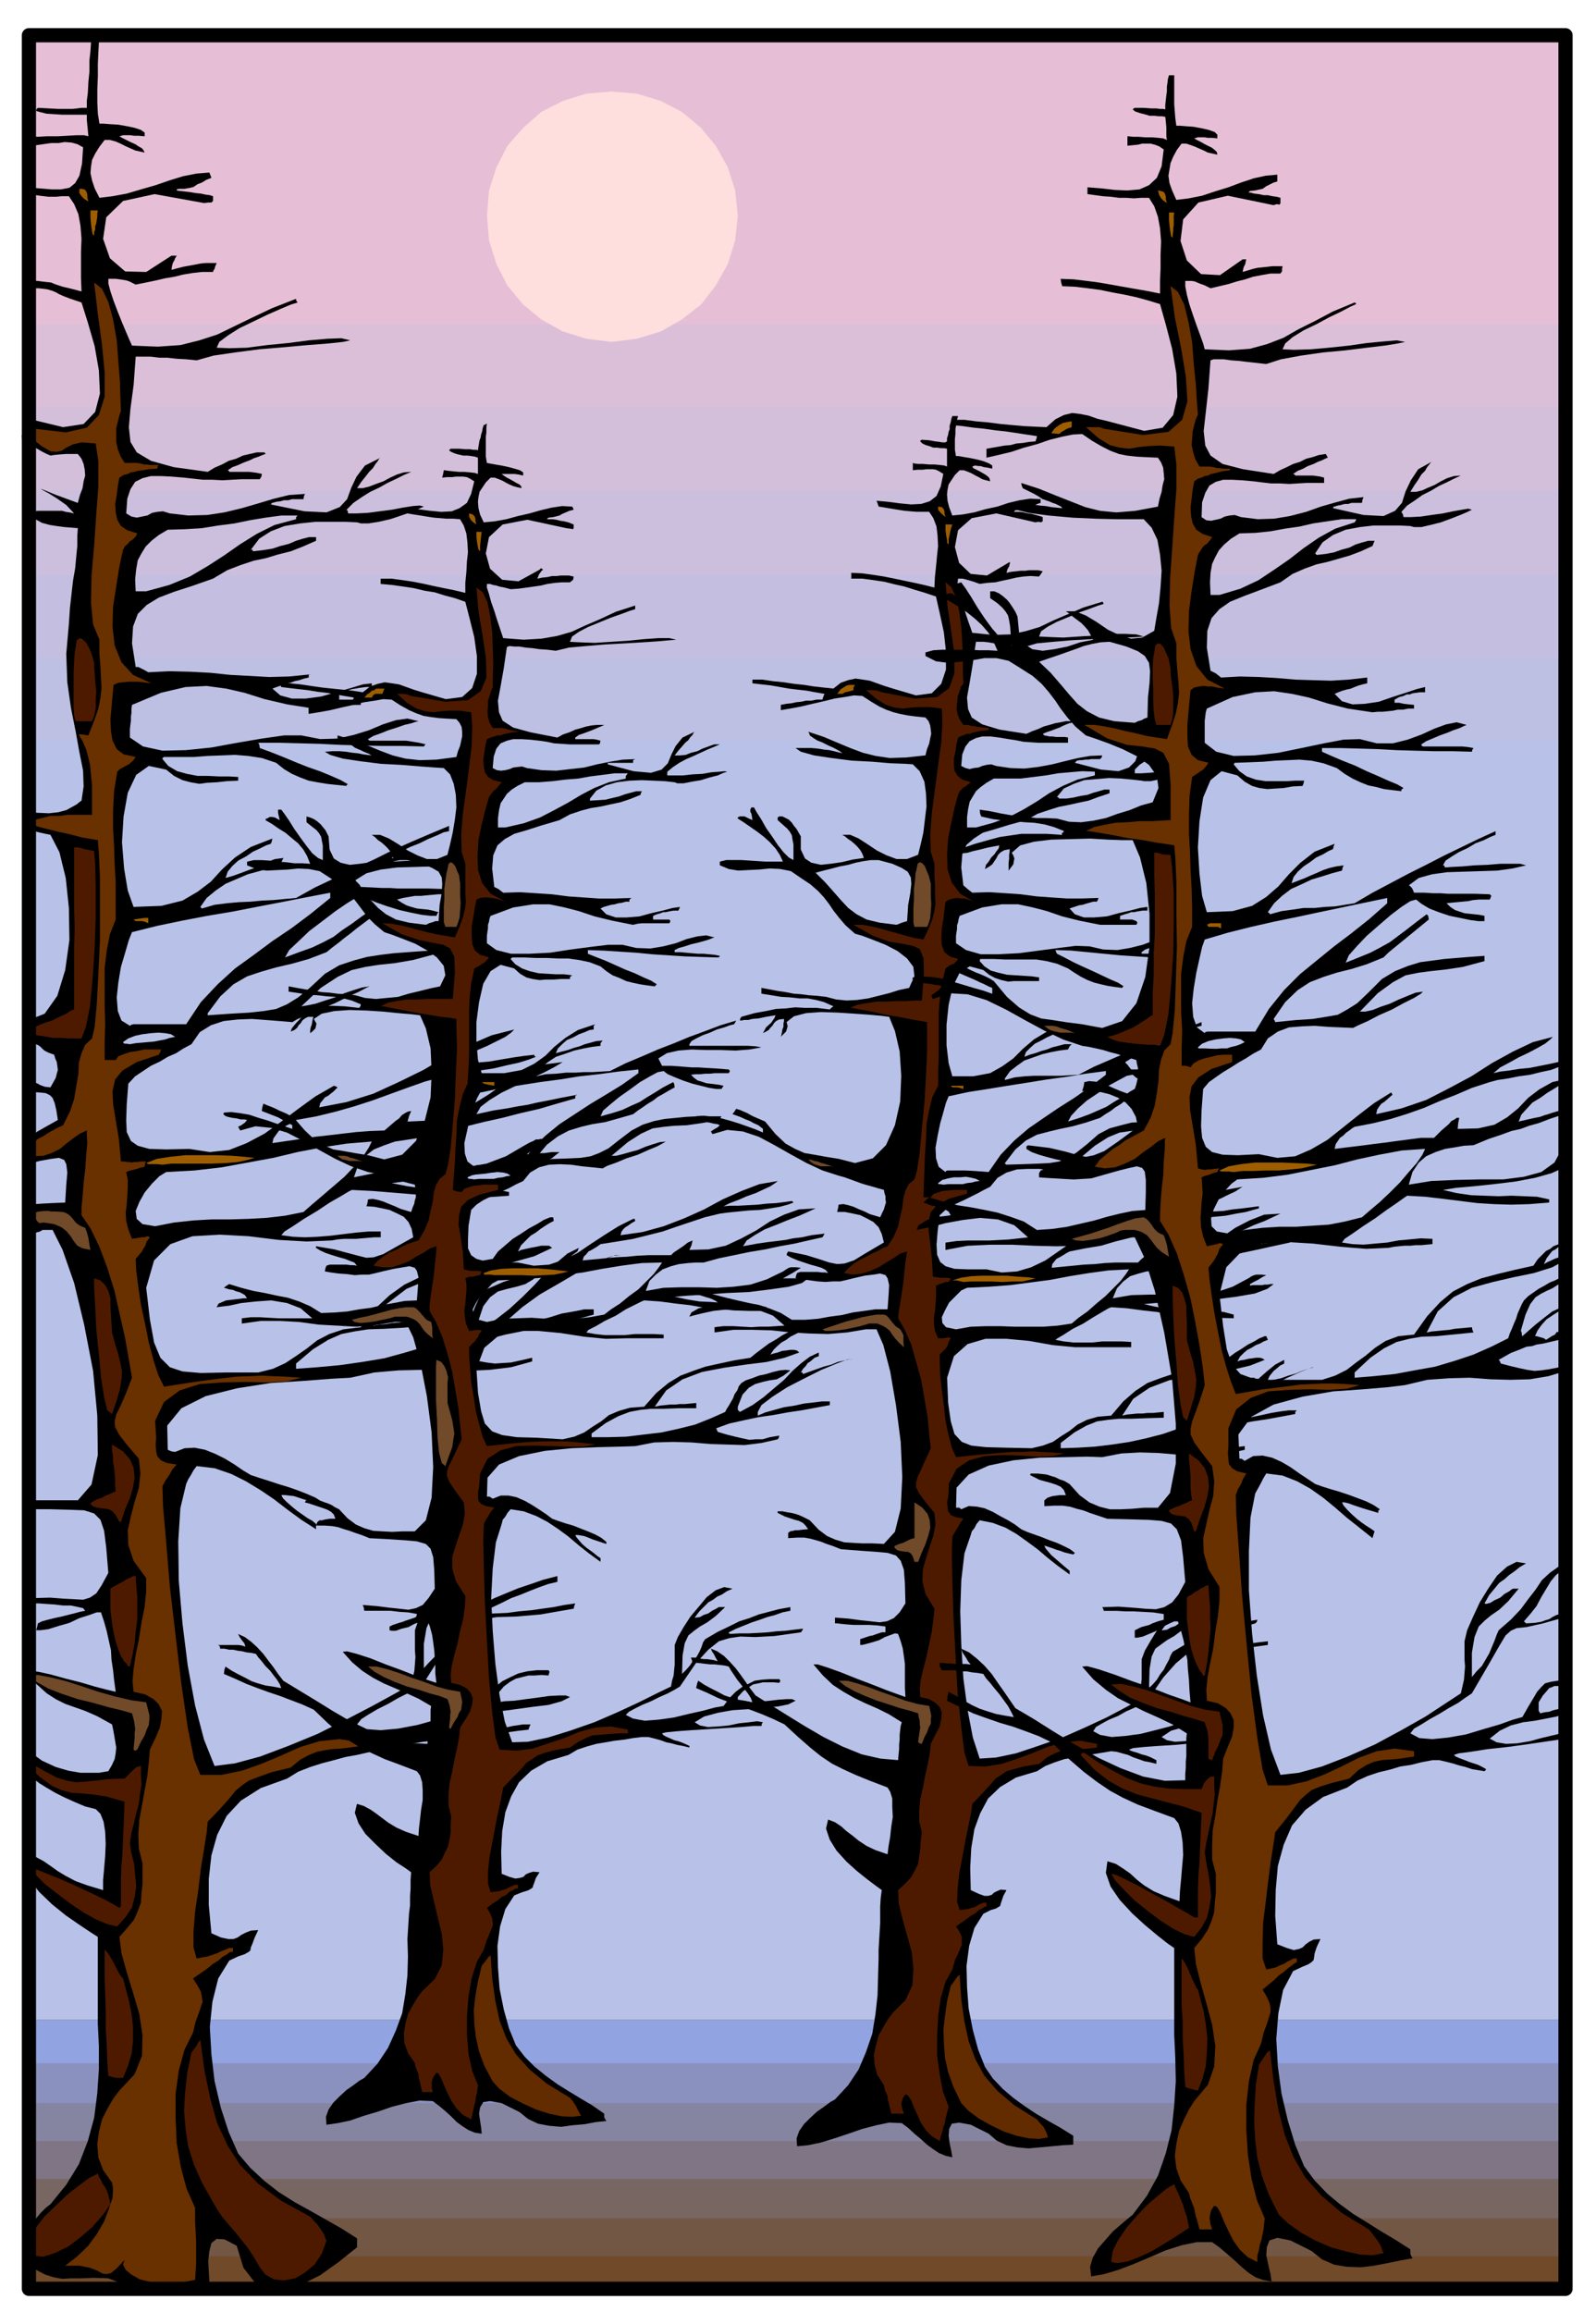 <svg xmlns="http://www.w3.org/2000/svg" width="490.455" height="710.178" fill-rule="evenodd" stroke-linecap="round" preserveAspectRatio="none" viewBox="0 0 3035 4395"><style>.brush1{fill:#b8c2e8}.pen1{stroke:none}.brush8{fill:#704a29}.brush15{fill:#000}.brush16{fill:#693000}.brush17{fill:#4d1a00}.brush18{fill:#9e5e00}.brush19{fill:#632b00}</style><path d="M59 67h2929v3773H59V67z" class="pen1 brush1"/><path d="M59 67h2929v3403H59V67z" class="pen1 brush1"/><path d="M59 67h2929v3087H59V67z" class="pen1 brush1"/><path d="M59 67h2929v2768H59V67z" class="pen1 brush1"/><path d="M59 67h2929v2449H59V67z" class="pen1 brush1"/><path d="M59 67h2929v2134H59V67z" class="pen1 brush1"/><path d="M59 67h2929v1818H59V67z" class="pen1 brush1"/><path d="M59 67h2929v1499H59V67z" class="pen1 brush1"/><path d="M59 67h2929v1184H59V67z" class="pen1 brush1"/><path d="M59 67h2929v865H59V67z" class="pen1 brush1"/><path d="M59 67h2929v1341H59V67z" class="pen1" style="fill:#bdbfe3"/><path d="M59 67h2929v1184H59V67z" class="pen1" style="fill:#c4bfe0"/><path d="M59 67h2929v1026H59V67z" class="pen1" style="fill:#ccbfde"/><path d="M59 67h2929v865H59V67z" class="pen1" style="fill:#d4bfdb"/><path d="M59 67h2929v707H59V67z" class="pen1" style="fill:#dbbfd9"/><path d="M59 67h2929v549H59V67z" class="pen1" style="fill:#e6bfd6"/><path d="M52 3840h2932v521H52v-521z" class="pen1 brush8"/><path d="M52 3840h2932v449H52v-449z" class="pen1" style="fill:#735745"/><path d="M52 3840h2932v377H52v-377z" class="pen1" style="fill:#786663"/><path d="M52 3840h2932v302H52v-302z" class="pen1" style="fill:#807585"/><path d="M52 3840h2932v230H52v-230z" class="pen1" style="fill:#8585a1"/><path d="M52 3840h2932v158H52v-158z" class="pen1" style="fill:#8a91bf"/><path d="M52 3840h2932v82H52v-82z" class="pen1" style="fill:#91a3e0"/><path d="M398 4348v-14l-1-17-1-20 2-17 4-16 10-8 15 1 23 12 13 42 21 27 26 13 31 2 32-10 36-18 35-25 35-28v-17l-30-19-30-17-30-17-29-16-30-19-27-21-27-25-23-27-18-41-15-46-12-51-6-51-3-52 5-48 11-44 21-34 17-8 12-4 7-4 4-3 1-6 3-7 4-11 7-15-14 1-10 4-8 4-7 5-8 3h-10l-14-3-18-8-5-54v-49l5-45 11-39 18-36 27-29 38-24 50-18 21-13 23-9 22-7 23-6 22-6 22-4 22-5 23-5 14 1 14 3 14 3 14 4 12 3 14 4 13 3 15 3 1-4h2l-8-4-8-4-11-3-10-3-12-4-8-3-8-3-3-3 10-4 26-4 34-4 41-4 40-5 38-4 29-4 18-2 2-6 2-4h-14l-20 3-23 5-25 5-26 4-23 2-20-3-14-6 24-16 32-9 36-8 38-5 36-5 33-4 25-7 16-8-8-3h-13l-19 1-21 3-23 3-22 3-19 1-12 2v-17l11-13 12-9 11-6 12-3 12-3h12l13-1 13 1 2-7-2-3h-22l-18 2-17 4-15 7-16 8-15 12-16 15-15 20-19 6-27 10-33 10-36 10-37 7-33 3-27-2-18-9 8-10 14-9 17-10 20-10 19-11 20-10 16-10 13-9 36-57 29-35 24-21 24-8 26-4 36-1 47-4 63-11 1-5 2-5-21 3-20 4-22 3-21 3-23 2-22 3-23 1-22 1-2-2-2-1 19-9 19-9 18-9 19-7 17-7 18-7 17-6 17-4v-11l-27 7-23 8-24 8-22 9-24 10-24 12-27 14-28 18-4 9-4 11-6 12-5 12-8 12-8 12-10 10-10 11v-46l5-30 9-20 12-11 14-10 18-11 20-16 22-24h-14l-3 1-6 4-9 5-9 7-11 5-9 5-7 2-4-1 10-16 11-12 11-10 11-6 9-7 11-7 11-7 12-7-21-4-20 8-21 16-18 24-18 25-15 27-11 24-7 20v38l1 13-1 13-1 13-3 13-3 13-32 18-42 23-50 26-54 27-56 23-53 20-48 13-39 5-20-50-17-65-14-76-10-80-7-81-1-75 4-63 11-46 4-9 5-8 5-9 6-8 34 4 32 11 28 14 28 17 25 17 26 20 26 19 28 18v-10l-7-6-9-5-10-7-10-7-11-9-9-8-7-7-3-6h6l9 1 9 1 9 3 9 3 10 3 10 3 10 3 3-2 4-1-14-9-16-7-18-7-17-6-20-6-18-6-19-6-15-5-15-9-16-11-18-11-18-9-20-8-20-4-19 1-18 7-7-1-7-3-1-46 27-33 46-23 60-15 64-10 62-4 52-4 37-2 46-10 46-4 45-1 45 2h41l42-2 41-5 40-11v-7l-22 5-18 4-16 1-15 1-16-2-16-3-19-4-22-5-4-5-3-5 32-13 34-9 34-9 35-7 34-7 34-7 32-8 33-9v-10h-18l-20 4-23 4-22 7-24 6-23 8-21 7-17 8v-10l8-17 24-21 33-24 40-23 39-23 36-17 26-11 13-1h-10l-12 4-15 5-16 7-18 6-17 6-17 5-15 5v-4l4-8 5-6 5-6 5-5 9-9 10-7 2-5 1-2-22 11-20 17-21 19-21 23-23 23-25 23-27 21-29 18-1-2-1-4-2-5v-3l10-30 13-17 15-11 18-5 17-4 17-5 15-9 15-15h-10l-12 4-16 4-16 6-18 6-16 7-14 6-11 8-4 7-4 9-4 9-4 10-5 9-4 9-5 8-4 8-35 17-36 15-40 12-40 11-42 7-42 6-43 4-41 3v-10l32-27 29-18 25-11 25-5 26-4 30-1 36-2 44-4-1-6-3-5-12 1-12 1-12 1-11 2-13 1-12 2-12 1-12 2 25-41 38-29 46-19 52-12 52-11 50-8 43-12 34-16-6-4h-15l-9 2-11 2-9 2-9 2-6 3 6-12 9-9 9-9 10-6 9-7 9-6 8-5 8-4-1-7h-6l-12 5-13 8-15 8-15 10-16 10-14 12-14 12-10 14-40 7-36 8-33 8-30 12-29 14-28 20-28 26-27 35-33 4-27 9-23 12-19 15-20 14-21 14-24 11-28 7h-62l-47 1-35-3-24-8-18-18-12-29-8-44-7-60 15-52 31-31 42-15 52-3 55 3 57 7 53 3 48-2 11-2 12-1h23l11-1 12-1 12-1h12v-11h-23l-23 2-25 3-24 3-25 2-24 1-23-1-22-3 6-7 16-10 21-14 25-15 24-16 21-12 15-9 6-3 40 2 37 3 36 3 36 3 34 2 36 1h38l42-3v-7l-25-5-25-1h-27l-27 1-30-1-29-1-30-4-30-6 30-4 43-4 51-5 54-5 50-8 44-9 32-12 15-12h-15l-7 1-7 1h-8l-7 2-8 1-7 2-1-3h-2l10-8 10-6 10-7 11-7-7-1h-8l-4 1h-5l-5 3-7 3-9 5-36 21-37 14-40 7-39 4-43 1-42 1-44 4-44 9 8-23 13-17 17-13 20-8 20-7 20-3 20-3 19-1 36-12 37-9 36-9 36-8 35-9 35-8 34-10 35-10v-5l4-2-32 6-24 5-21 4-17 4-19 3-21 4-26 4-32 7 8-14 17-13 23-14 27-13 27-13 26-12 21-11 15-9-40 5-35 14-33 19-32 23-34 21-36 18-40 11-45 2 3-11 4-9-6 1-6 3-6 4-5 6-7 5-7 6-7 6-7 6-27 1-27 2-26 3-25 3-27 3-26 4-28 4-27 4 2-9 5-7 5-7 8-5 6-5 8-4 5-4 6-3 39-7 37-9 35-10 34-11 33-12 33-12 34-12 36-10 19-3 23-3 26-5 27-4 25-6 23-5 19-6 13-5-3-2v-2l-18 2-21 3-24 4-23 4-24 2-22 3-19 2-14 1 15-10 20-9 20-10 21-9 18-9 16-8 11-8 6-6-43 11-42 18-44 22-44 26-47 23-48 22-51 16-52 10 2-8 5-6 4-5 6-3 10-8 8-8-4-2-3-1-35 20-33 24-32 24-32 23-34 18-33 13-37 4-39-6-44 1-32-1-22-6-13-9-8-17-1-22 1-31 3-39 13-14 15-10 15-10 17-8 15-9 16-7 14-9 15-8 16-23 21-13 24-8 27-3 27-1 27 2 26 2 24 2 10-6 20-8 24-11 27-11 24-12 22-10 15-8 5-2-14 2-16 5-18 6-18 8-19 6-18 6-15 3-12 2 37-35 32-21 27-13 26-6 26-4 29-3 35-6 45-12 2-4 2-3-31 2-27 2-27 2-25 3-26 4-26 7-27 9-27 16-28 26-23 19-21 13-21 9-24 4-28 3-35 2-43 3v-4l24-32 25-23 26-15 27-9 28-8 30-7 32-9 34-13 11-9 12-9 11-9 12-9 11-9 12-9 12-9 12-9-1-7-3-4-22 15-19 14-18 12-17 13-19 10-21 10-25 9-27 10 8-14 17-16 21-20 25-19 25-19 22-15 18-11 12-3 10 6 17 7 20 7 23 7 22 5 20 4 17 2h11l2-5 2-2-11-3-10-2-11-1-9-1-11-3-9-3-9-5-9-6 11-3 12-2 11-2h12l10-1 11-1 11-1h11l2-7-2-3-31-1h-56l-16-1h-15l-18-1-22-1-2-4-3-3-4-4-1-2 21-13 27-7 31-4 35-1 34-1 35-1 32-4 29-7-11-3h-43l-26 1-29 1-26 2-22 1-15 1-1-4-2-3 7-7 12-6 16-8 18-7 16-8 17-7 13-6 10-2v-10l-36 15-35 15-36 16-36 18-38 17-36 18-38 18-36 20-22 2-21 2-22 1-21 2-23 1-22 2-24 3-24 7-2-2-1-1 12-17 17-14 19-13 21-9 21-9 22-6 21-6 21-5v-6l4-8-16 2-13 5-14 6-12 6-14 5-13 5-14 5-14 4 4-12 9-11 11-10 15-8 13-9 13-6 12-6 9-3 2-5 1-5-41 16-30 20-25 23-21 23-25 19-29 17-40 10-53 2-11-31-7-42-4-50 3-49 8-45 16-34 24-17 33 7 15 12 16 8 15 4 17 3 15-2 19-1 18-2 22-1v-7l-17-1h-19l-21-1h-20l-21-4-18-5-17-10-11-13v-2l3-2h57l26-2 27-1 25-1 25 2 26 4 27 9 15 12 15 9 16 7 16 6 16 3 18 3 18 2 20 2v-2l3-1-14-8-18-8-22-9-23-8-25-10-24-10-23-9-19-7-1-7-2-3h39l39 1 39 1 40 2 39 1 39 1h40l40 1 3-4h1l-13-3-12-2-13-2h-69l-3-2v-1l10-6 14-5 15-6 16-5 14-5 13-3 9-3 5-1-21-5-22 3-25 8-26 11-29 9-31 7-33 1-36-7h-33l-42 6-47 8-49 9-49 5-44 1-37-8-25-17v-16l1-9 1-7v-8l1-7v-8l1-7 55-23 47-11 40-2 37 5 35 8 38 12 43 10 51 8 11-2 11-1 11-2h11l10-2h35v-10h-41v-11l9-4 9-3 6-2 7-1 5-1 7-1 8-1h11v-7l-17 2-23 7-28 8-28 8-30 4h-26l-22-6-15-13 8-3 9-3 8-3 9-2 8-3 9-2 9-3 9-2v-5l3-1-40 4-38 1-37-2-37-2-38-4-38-2-40-1-40 2-7-4-6-3-6-3h-5l-7-45 2-32 9-24 17-17 23-14 29-11 34-11 40-14 27-16 26-10 24-8 24-5 23-7 24-6 23-9 25-11v-7h-13l-12 3-13 4-14 6-16 4-15 5-19 3-18 2-1-3h-3l16-21 22-14 26-10 30-5 29-3h56l23 1 7 2h15l19-3 22-5 21-7 20-7 14-6 9-4-8-2-13 1-19 3-21 4-23 3-23 3-21 1h-16l-1-5-2-2 13-13 16-11 16-10 17-8 16-9 17-8 14-7 14-6-14 1-13 4-13 6-13 7-14 5-13 5-12 3h-11l8-12 8-10 7-9 7-7 5-8 4-5 3-5 3-2-30 15-16 21-10 21-8 22-14 15-25 10-42-2-64-13 2-3h1l7-2 8-1 7-2h8l7-2h22l1-6 2-4-30 2-29 7-30 9-31 9-33 8-33 5-36 1-35-4-13-4-11 1-10 2-9 5-10 2-10 2-10-2-10-6 2-28 6-18 9-14 14-7 16-4h19l20 1 24 2 18 2 18 2h18l19 1 18-1 18-1h35l3-5 1-5-9-2-7-1-8-1h-38l-1-2-2-1 9-6 11-4 11-5 11-4 8-4 9-3 7-3 6-2-2-3h-15l-13 3-13 3-13 6-14 4-13 7-14 6-13 8-65-9-43-12-27-16-12-20-3-28 3-35 6-45 4-54h29l16 2h15l18 2 18 1 20 2 32-9 41-6 46-6 48-4 44-4 39-3 28-3 14-3-17-4-27 1-35 3-38 5-41 4-38 5-34 1-24-1 5-11 16-12 22-14 27-13 27-13 25-11 19-8 13-4-3-4v-3l-46 18-38 18-35 17-31 15-34 11-36 9-43 3-49-2-5-11-6-14-8-19-8-20-8-21-6-18-4-15v-9h14l7 1 7 1 6 1 6 2 6 3 6 3 20-4 19-4 17-4 18-3 16-4 18-3 18-2h21l1-3 2-3 1-4 3-7h-21l-10 1-10 2-11 2-11 2-12 3-11 3 1-7 1-4 1-3 2-3 2-5 3-5h-10l-48 31-40-1-29-25-13-37 6-41 32-31 60-13 94 17 8-1h6l1-1 2-2v-9l-6-2-8-1-9-2-10-1-12-2-9-1-9-1-6-1v-2l4-1h11l5-1 6-1 3-1h2l9-6 8-3 8-5 10-4-2-5-2-5-25 2-25 5-26 8-26 9-28 8-27 8-27 5-25 3-9-18-5-15-3-14 1-12 2-13 6-12 8-13 10-13h10l11 3 9 4 10 5 9 4 9 4 9 2 9 2-2-4-3-4-7-4-6-4-9-4-8-4-8-4-5-3 7-2h14l7 1h8l12 1v-7l-7-5-12-4-14-3-17-3-16-1-13-1h-7l-3-19-1-21v-25l1-24v-25l1-22 1-19 1-13h-7l-7 4-2 10-1 15-2 19v21l-2 20-1 20-2 16v13h-10l-8 1-9 1h-28l-18-1-20-1-3 3v3l7 2 12 3 14 1 16 1h47v10l1 10 1 10 1 11-8-2h-14l-18 1-19 1H89l-17 1-12-1h-5v18l14-1 14-2 14-2h14l12-2 13 1 11 3 11 6-2 31-5 23-8 14-11 9-16 3H98l-24-2-26-2v13l15 1 12 2 9 1 8 1h15l10-1h14l10 15 8 19 4 22 2 25-1 24v51l1 25-23-6-13-3-9-3-6-2-7-3-10-1-16-2H48v5l4 9h22l16 2 10 3 7 3 5 3 9 4 13 5 21 7 12 38 13 45 8 46 2 44-9 35-22 23-39 6-58-14-6 2-5 6-4 7-3 9-3 7 1 6 1 3 5 1 19 12 14 8 8 4 7 3 6-1 10-1 13-1h23l7 9 4 10 2 10 1 12-3 11-2 13-5 13-4 15-41-15-22-9-8-3 5 3 11 6 16 10 17 12 15 16-9-2-7-1-7-2H73l-18 2 5 8 9 7 11 6 15 4 13 2 15 2 13 1 12 1-1 15v19l-2 20-2 22-4 23-3 26-3 27-2 30-5 57 2 54 7 49 9 45 7 39 7 35 1 30-4 27-3 2-6 5-9 5-11 6-15 4-18 2-23-1-25-3 3 1 1 6v3l1 6v5l2 7 2-1 2 5 2 3 7 3 12 3 19 4 17 33 12 49 6 57 1 61-8 57-15 49-24 34-33 13-4 2-1 5-1 6 1 8v7l2 6 3 5 3 2 11 3 7 3 4 3 3 3 2 2 4 3 6 3 11 4 2 7 3 7 1 7 1 8-2 7-2 8-5 9-5 9-10-1-6-2-5-2-3-2-5-2-4-1h-7l-8 3v17l16-1 14 1 9 1 8 4 5 5 4 10 3 13 3 19-39 22-20 15-8 8 1 5 4 3 6 6v9l-6 17 27-7 22-4 15-2 10 4 4 8 2 16-2 23-2 34-25 1-19 1-15 1-8 3-6 3v5l3 5 8 9-1 13-3 10-5 7-4 5-2 1 3-1 8-3 18-5 5-3h19l19 38 22 63 19 79 17 88 8 85 1 75-12 56-26 30H66l-6 2-2 1v3l-3 4-7 7h48l37 1 27 1 19 6 12 12 7 21 4 32 4 48-13 24-10 15-12 8-13 4-17-1-20-1-26-2-33 1v4l4 6h8l13 1 16 1 17 2h15l14 3 9 2 4 5-10 2-11 3-12 3-12 3-14 3-12 3-11 3-8 4-1 5-2 8h8l15-2 19-6 21-6 19-9 19-6 14-5h8l6 18 5 18 4 18 4 18 1 18 3 20 2 19 3 22-17-4-23-6-27-8-28-7-29-8-23-5-18-2-7 2 22 24 19 17 17 11 18 9 17 6 20 7 23 10 29 16 2 9 2 11 2 12 2 12-1 11-2 11-5 11-7 12-6 1-12 2h-35l-23-4-24-7-26-12-25-18h-2v5l2 7 3 10 2 9 2 9v12l4 2 9 7 13 8 17 10 18 9 20 9 19 8 20 5 9 9 6 15 3 19 1 23-1 23-2 24-2 22v19l-30-9-22-8-19-10-15-9-14-10-13-9-15-8-16-5-5 22 9 25 18 24 25 24 26 21 26 18 21 14 14 9v165l2 42v45l-3 45-6 47-12 44-17 44-24 39-30 37-9 7-10 10-10 12-8 15-8 15-5 16-2 17 4 18 19 14 19 10 16 5 17 3 16-1h20l23-1 28 1 18 7 24 6 26 3 28 2 27-1h69zM247 1985l-7-1h-3l-2-1-1-2 10-7 13-5 14-3 16-2 14-1 13 1 11 2 8 5-10 2-9 3-11 2-10 2-12 1-11 1-12 1-11 2zm0-35-16-10-7-18-2-26 3-28 5-30 8-27 7-24 6-15 48-12 48-10 47-9 48-8 46-9 47-9 46-9 47-9v10l-37 30-36 27-37 25-35 26-36 26-33 30-32 34-28 42H254l-4 1-3 2zm48 381-24-4-11-10-2-15 7-17 10-18 14-17 14-14 13-8 54-3 52-6 49-9 49-9 46-11 47-9 46-7 48-4-6 12-11 17-16 18-19 20-21 18-21 18-20 17-16 14-35 7-34 4-35 2-34 1h-36l-35 2-37 4-36 7zm-17-1207h-20l-1-23 2-19 3-17 7-13 8-13 11-11 14-11 17-10 33-1 32-2 31-5 31-4 29-6 30-5 30-4h31l-3 3v4l-41 11-34 17-32 20-30 21-31 20-34 20-39 16-44 12z" class="pen1 brush15"/><path d="m371 4334 1-15 1-17v-40l-1-21-1-18v-26l-16-36-11-41-8-46-2-47v-47l6-44 11-40 16-32 5-21 6-16 4-12 3-9-1-10-2-10-6-11-9-14 13-9 13-9 11-9 11-7 8-7 9-5 5-4 6-1v-7h-7l-7 3-8 3-8 4-9 3-9 3-11 2-10 2-6-21v-30l3-38 6-40 5-42 6-37 5-31 2-21 24-25 17-19 12-15 12-10 13-9 18-7 25-9 37-9 18-15 17-9 15-6 15-3 14-2 16-1 17-2 21-3v-7l-41-6-38 4-36 11-36 16-38 16-37 13-39 8h-40l-12-30-12-60-12-82-11-92-11-94-7-85-6-68-1-38 6-11 7-10 6-11 8-9-19-3-11-5-7-8-2-9-1-13 1-13-1-16-1-16 17-36 30-22 38-12 43-3 43-1 43 1 36-2 28-7-30-2-24-1-21-1-22 1-27 1-34 4-45 6-58 9-11-22-9-28-9-34-7-35-8-37-5-34-4-31-1-22 7-8 5-6 3-6 3-4 3-9 6-8-4-2-7 2h-5l-5 1-7 1-6 1-7-18-4-16-1-16 2-15 1-16 1-16v-15l-3-15 8-3 9-2 9-3 9-2 1-7 2-3h-10l-7 1h-6l-4 1-5-1h-4l-6-1h-6l-4-43-6-36-5-31-1-24 5-22 14-17 27-16 42-14 3-5 1-5h-32l-13 3-14 2-12 4-10 4-5 7h-21v-34l1-34-1-36v-71l4-33 6-31 11-28v-71l-2-34-1-33-2-35v-35l2-37 6-36 5-5 6-3 5-3 6-3 8-7 5-7-23-5-13-10-8-16-3-18-1-23 2-22 2-23 2-20 9-4 9-1 10-1h19l9 1 8 1 8 1-35-16-22-24-13-32-4-35 1-39 6-38 6-38 7-32 4-7 5-4 4-5 5-3 6-6 3-6-19-6-12-8-7-12-3-14-1-16 3-17 2-17 3-16 8-5 8-2 6-3 7-1 6-2 10-1 11-2 16-1 1-5 2-2h-16l-6-1h-6l-7-2-8-1h-22l-8-13-5-13-3-14v-26l3-12 3-12 3-9-1-24-1-32-3-38-3-40-7-40-9-33-12-25-15-12 7 60 8 59 5 52v46l-11 35-23 24-40 9-59-7-5 2v9l-6 3 24 19 17 10 11 1 10-2 9-6 12-6 17-4 27 2 5 34v47l-4 54-4 59-5 57-1 52 4 41 12 29v27l2 25 1 20 1 20-2 18-4 21-8 23-11 28-14-2h-4l1 3 6 10 7 16 7 28 4 40v56h-47l-15 2H96l-16 4-16 4-16 7h5l14 4 19 5 24 6 23 5 23 6 18 3 12 2 2 24 2 45v123l-3 63-3 57-4 43-5 22-13 12-7 16-5 18-1 22-4 23-4 24-8 24-13 26-11 5-9 5-9 5-9 6-10 5-9 8-9 9-9 12 20 4 18-1 15-5 16-8 12-10 13-10 13-9 13-6v7l1 17-2 22-2 28-3 26-2 26-2 21v14l17 25 17 35 15 40 14 45 10 45 10 44 7 40 6 35-12 31-10 23-8 16-3 13 1 11 8 15 14 18 23 27 3 28-3 28-8 26-7 27-6 27 1 28 10 30 24 33v26l-3 29-6 30-5 32-6 29-4 27-2 23 2 20 22 5 16 9 10 10 6 13-1 14-3 17-8 19-11 23-2 24-3 27-5 27-5 28-5 27-2 28 1 27 7 28v40l-2 17-1 18-6 16-7 16-13 16-15 17 4 31 10 36 12 39 12 41 6 40-1 39-14 35-29 31-12 16-11 19-10 20-6 24-3 23 2 25 9 24 17 24 2 11-1 18-7 21-9 24-14 24-17 23-21 20-22 17h27l20 4 13 5 11 6 8 1 8-2 11-9 15-16-3 9 5 10 11 9 16 9 20 5 25 3 28-1 32-6z" class="pen1 brush16"/><path d="m210 4190-2-9-2-9-3-8-3-6-5-7-3-7-4-6-2-6-16 8-19 14-22 17-22 21-22 21-17 22-12 21-4 20 12 12 18 2 22-7 25-12 24-18 23-20 20-23 14-20zm411 69-3-6-2-6-4-6-4-6-5-7-5-5-5-6-3-3-56-31-43-32-34-35-24-37-20-43-13-46-11-53-8-59-3 3-5 9-6 8-3 4-8 39-4 37-2 35 3 35 5 33 11 34 15 34 21 37 8 14 10 15 12 14 13 15 12 15 12 15 11 17 11 19 11 14 16 9 19 2 21-4 19-11 18-15 14-21 9-25zm-387-309 9-22 7-23 3-26v-25l-3-27-5-24-6-23-5-19-3-3-4-6-5-9-5-10-6-11-5-8-5-6-2-2v54l1 30 1 33v32l2 33 1 30 2 28 6 2 9 2h13zm-11-288 16-18 12-18 5-20 3-20-2-22-2-21-5-20-3-19 3-20 5-19 4-18 5-18 2-18 3-18-1-18v-18l-8 2-6 5-8 8-9 9-32 1-25 3-20 2-16 1-17-3-19-6-23-12-30-17-2 1-5 2 28 25 23 17 18 8 19 5 17 1 22 2 27 4 35 10-1 23-1 24-1 24-1 25-2 25-1 26v52h-1l-2 3-11-7-19-10-25-12-28-13-29-13-25-10-20-8-11-2 10 13 17 17 22 17 25 19 25 17 25 14 22 9 18 4z" class="pen1 brush17"/><path d="m261 3326 7-15 7-12 4-11 4-9 1-10v-9l-3-12-3-12-29-4-30-7-32-9-30-10-31-10-28-7-26-5-20 1 17 12 23 13 26 10 30 10 29 7 28 8 25 6 21 6 2 7 2 8 1 7 1 8-1 8v9l-1 10-1 12 3 2 4-2z" class="pen1 brush8"/><path d="m247 3168 5-22 4-22 2-23 3-22v-44l-2-21-1-18h-5l-5 3-7 3-6 4-8 4-7 4-6 3-4 3v41l4 32 5 24 6 19 5 12 6 10 5 5 3 5h3zm-17-275 8-24 9-21 6-21 3-18-2-19-7-16-13-15-21-13v11l2 11v11l2 11 1 10 1 12v11l1 12-5 2-6 3-8 3-7 4-9 3-6 3-5 3-2 3 6 5 7 2 7 1 8 1 7 1 7 4 6 7 7 13h3zm-17-205 9-26 6-21 3-19 1-15-3-16-4-16-6-20-6-22-1-17-1-16-1-17v-15l-4-14-6-11-9-9-12-4v19l2 34 2 43 5 48 4 44 6 38 6 25 9 7z" class="pen1 brush17"/><path d="m172 2376-2-10-1-7-1-6-1-4-2-7-3-8-8-3-5-3-5-4-3-4-5-6-4-4-6-4-6-2-15-1h-8l-4-1h-9l-10 1-15 4 4 5 4 4 2 3 3 4 3 2 8-1 20 3 14 6 10 8 8 10 5 8 7 9 10 5 15 3z" class="pen1 brush8"/><path d="m309 2214 17-2h76l26-1 24-2 19-4 13-4-20-2-23-2-29-1h-60l-28 3-26 4-20 8 2 1 4 1h15l10 1z" class="pen1 brush18"/><path d="m155 1974 8-21 8-39 5-53 4-58 2-60v-55l-1-44-2-26-4-1-5-1-5-1-5-1-6-2-6-1h-7v116l1 38-1 37v117l-6 2-9 6-13 6-14 7-16 5-14 6-14 4-10 2 11 6 14 5 14 2 17 3h15l15 1h24z" class="pen1 brush17"/><path d="M282 1755v-10h-8l-7 1-7 1-6 1 4 3h11l6 1 7 3z" class="pen1 brush18"/><path d="m175 1371 4-10 3-14v-17l1-17-2-18-1-16-1-12v-6l-2-9-3-10-5-11-5-9-7-7-5-2-6 4-2 13-2 11-1 17-1 20v66l1 16 3 11h31z" class="pen1 brush17"/><path d="M179 448v-6l2-6v-6l2-5 1-7 1-6v-6l1-6h-14v14l1 11 1 8 1 6 1 6 3 3zm-11-65-2-8v-5l-1-4-1-2-2-3-2-1-4-1h-5v8l4 6 5 5 8 5z" class="pen1 brush18"/><path d="m1811 4101-2-12-3-14-2-15 1-13 5-10 14-2 22 4 34 17 15 13 19 9 20 4 22 2 22-2 22-2 21-2 20-1v-17l-24-15-23-13-24-14-21-14-22-16-20-17-19-20-15-22-13-33-10-37-8-41-3-40-1-41 5-38 10-34 17-27 14-7 10-3 5-3 3-2 1-4 2-6 3-9 6-11-11-1-7 3-6 3-4 4-7 2h-7l-11-4-15-7-1-42 2-38 6-36 11-30 15-28 23-22 30-18 40-12 16-10 18-7 18-6 18-3 17-4 18-2 18-3 18-3 10 1 11 3 11 3 11 5 9 3 11 4 11 2 12 3v-7l-6-3-6-3-8-3-8-2-8-3-7-2-6-2-3-2 8-3 20-2 27-2 33-2 31-3 31-3 24-2 15-1v-6l-12-2-14 2-19 2-19 4-20 2-18 1-15-3-10-6 18-12 25-7 28-4 31-3 28-3 26-2 19-4 14-7-7-2h-25l-17 3-18 1-16 2-15 2-9 1v-13l9-11 9-7 9-6 9-2 9-2 10-1h10l11 1 2-4 1-3h-18l-15 2-14 2-12 6-13 6-12 10-13 11-12 15-16 4-21 7-27 7-28 7-29 4-26 2-22-4-13-7 5-8 12-7 13-7 17-7 16-9 16-7 13-7 11-6 30-44 24-27 19-16 19-6 21-3 28-1 37-2 51-7v-7l-17 2-16 2-17 2-16 3-18 1-18 2-18 1-17 1-1-4h-2l15-8 15-6 15-6 15-5 14-6 15-4 13-5 14-4 3-3 1-4-23 4-20 5-19 6-18 7-19 7-19 9-21 10-22 13-4 7-3 8-5 9-5 10-7 9-6 10-7 8-8 8 1-36 4-24 7-15 11-8 11-8 14-8 16-12 18-19h-12l-5 3-8 4-7 5-9 3-7 4-7 1h-3l9-12 10-9 8-8 9-5 8-6 8-4 9-6 11-5-16-3-16 6-17 13-15 18-16 20-13 21-11 19-6 16v38l-1 9-1 11-3 10-2 11-26 14-34 18-41 19-43 19-46 16-42 14-38 8-31 2-13-40-10-52-8-60-4-64-2-64 2-59 6-51 12-35 2-7 5-6 4-8 6-7 25 5 24 9 21 12 21 15 19 14 20 17 19 15 22 16v-7l-6-5-6-5-8-7-7-6-8-7-6-7-5-6-2-5 3 1 6 2 6 2 8 3 7 2 8 3 8 2 9 2 2-2 1-1-9-7-12-6-13-6-14-5-15-6-14-5-14-5-11-5-12-9-13-8-15-8-14-8-16-7-15-3-15-1-14 6-4-3h-6l1-38 23-25 38-17 47-10 50-5 49-1 41-1 29 1 36-7 36-2 34 1 35 3 33 2h33l32-4 32-7v-7l-17 2-14 3h-13l-12 1-13-3-13-2-15-4-16-3-1-5-3-2 25-10 27-8 27-6 27-5 26-5 27-4 27-5 27-5v-4l3-3h-15l-16 2-18 3-18 4-20 4-18 5-18 4-14 5v-7l8-13 20-16 27-18 31-17 31-17 29-13 21-8h11-9l-10 3-12 4-12 5-14 4-14 5-14 3-11 3v-3l3-7 4-5 4-5 4-3 8-7 8-4v-7l-17 9-16 13-17 15-17 18-19 16-19 17-22 15-24 13-1-4-2-6 9-23 12-13 12-8 14-4 13-3 14-3 12-7 13-11h-8l-10 2-12 3-13 4-15 4-13 5-11 5-7 5-4 6-4 7-4 7-4 9-4 7-4 7-4 7-3 8-27 11-29 10-31 8-32 7-33 5-33 4-33 2-32 1v-10l26-20 23-13 20-8 21-3 20-2h24l28-1 34-1v-11l-11 1-10 1h-10l-9 1h-10l-10 1-10 1-9 2 21-32 31-21 37-14 40-8 40-7 40-5 34-8 28-11-5-3-5-1h-7l-6 1-8 1-8 2-7 1-6 2 5-9 7-7 7-6 8-4 8-5 8-3 7-4 8-3-3-7h-3l-10 4-10 6-12 6-12 8-13 8-12 9-12 9-9 9-31 4-28 4-26 5-24 8-24 9-23 15-23 20-23 27-25 2-21 6-18 9-15 12-16 10-16 11-19 7-21 5-50-1-37-1-28-3-18-7-14-15-7-24-5-35-2-48 13-41 26-23 34-10h40l43 4 45 8 42 4h107v-10l-18-1h-37l-18 2h-37l-18-2-16-3 4-3 12-7 17-11 20-10 19-12 17-10 12-7 5-2 30 2 30 4 27 3 28 5 27 2 28 3 30 1 33 1v-7l-19-5-20-2-21-1h-21l-23-2-22-1-23-4-22-5 22-2 34-2 39-3 42-2 39-5 35-6 24-9 12-9h-6l-5 1h-6l-5 1h-18l-5 1v-3l7-4 8-4 8-5 8-4-9-1h-10l-4 1-5 2-6 4-30 16-30 10-31 4-31 2-33-1h-33l-35 1-35 6 8-19 12-13 13-10 16-5 15-4 17-2 14-1 15-1 29-9 29-7 29-6 29-5 28-6 28-6 27-6 28-6v-7l-25 4-18 4-17 2-13 3-16 2-16 3-21 4-25 5 7-12 14-11 18-11 22-9 21-10 21-8 17-8 13-6-31 2-28 11-27 14-26 18-28 16-28 13-33 7-35 1 4-10 3-7-10 2-9 6-6 4-5 5-6 5-6 6h-43l-20 1-19 2-21 1-20 2-21 2-20 2 1-7 4-5 4-5 6-3 5-3 5-3 5-3 4-2 30-6 30-5 27-8 28-7 26-8 27-8 27-9 28-7 14-3 19-3 20-2 21-2 20-4 18-3 14-4 11-3v-4l-15 2-16 2-19 2-18 3-19 1-17 2-15 1-11 1 11-8 15-7 15-7 17-7 14-7 13-6 9-6 5-3-33 6-33 13-35 16-35 18-38 17-38 15-41 11-42 6 2-7 4-4 4-3 5-3 8-5 8-5-3-3-29 14-27 18-26 18-26 18-27 13-27 8-29 2-29-6h-35l-26-1-17-5-10-8-6-14-1-19 2-25 4-31 11-10 12-8 13-6 13-6 12-6 12-6 11-6 12-6 14-17 17-10 20-6 21-1h21l22 3 20 1 20 2 8-4 15-5 19-8 22-7 20-9 17-7 11-6 4-2-11 2-13 4-15 4-14 6-15 3-14 4-12 1h-9l31-26 25-16 22-9 21-3 20-2 24-1 28-4 35-7v-4l4-3-25 1-22 1h-21l-20 2-21 1-20 5-22 6-21 11-23 20-19 15-17 10-16 7-19 3-21 1-27 1-33 1-3-2v-1l20-26 20-17 21-11 23-6 21-5 24-5 25-7 27-9 10-7 10-6 9-7 10-6 9-7 9-6 9-6 10-6 2-7-2-3-19 11-16 11-15 9-14 9-16 7-16 7-19 7-22 7 6-11 13-14 17-15 21-14 20-14 20-11 15-8 11-2 7 6 13 6 14 6 18 6 16 4 16 4 13 2h10v-4l3-3-9-2-9-1-9-1-7-1-8-3-7-3-7-4-6-5 8-1h9l9-1h9l8-1 9-1h17l2-3 1-3-25-2-18-1-15-1h-12l-12-1-11-1-14-1h-16l-4-5-3-4-4-4v-1l16-10 22-5 24-2 28 1h54l26-1 23-4-9-3-14-1-19-1h-44l-19 1h-18l-11 1v-4l5-6 10-6 12-6 14-5 13-6 14-5 10-5 8-2v-7l-28 11-28 12-30 12-29 12-30 12-30 13-30 13-29 15-17 1-16 1h-51l-18 1-19 2-19 5v-3l10-14 13-10 14-10 17-6 17-6 17-4 16-3 16-2 3-6 4-4h-14l-11 3-12 3-10 4-11 3-11 4-11 3-10 4 3-9 8-8 9-8 12-6 11-6 11-5 9-4 9-2v-6l4-5-33 11-25 15-21 18-18 18-21 15-23 13-32 6h-40l-7-25-4-34v-39l4-38 8-35 13-26 19-12 26 7 11 9 11 6 12 4 13 3 12-1h47v-7l-14-2-15-1-16-1-16-1-17-4-14-4-12-8-9-10 1-4h25l22 1h60l19 3 20 5 21 9 12 8 13 8 12 6 13 5 12 3 13 3 13 2 15 2 2-3h1l-11-7-14-6-17-8-17-8-20-9-17-8-17-9-14-7-1-2-2-5 30 1 31 3 31 3 31 3 30 2 31 2 31 2 32 1 1-2 2-1-10-3-10-2-11-2h-55v-3l7-5 11-4 12-3 13-3 11-4 10-2 7-3h5l-16-5-17 2-20 5-21 8-24 6-24 4-27-1-26-6-26-1-32 4-38 5-38 5-39 2h-34l-28-8-19-13v-14l1-7 1-6v-7l2-6 1-6 2-6 43-16 37-6h31l28 6 27 7 29 10 32 8 40 8h69l2-4-2-3-8-3h-23v-7l9-3 7-2 5-2h6l4-1 6-1 6-1h9v-7l-14 2-19 5-22 5-22 6-24 2h-20l-17-6-10-11 6-2 6-2 6-2 7-1 6-2 7-2 7-2h7l2-4 1-3-31 1h-29l-30-2-28-2-30-4-29-2-31-2-32 1-9-7-8-7-4-34 2-25 8-18 14-12 17-11 24-7 26-8 33-9 21-12 21-7 19-6 20-4 18-4 19-4 19-7 21-7v-7h-10l-10 3-11 3-11 4-13 2-13 3-14 2h-14l-1-2-3-1 13-16 19-9 20-7 24-2 23-2 23 1 21 2 18 2 5 1h12l15-3 18-3 16-5 16-4 11-5 7-2-6-3-11 1-14 1-17 3-18 2-18 2-16 1h-13v-7l9-9 12-8 13-8 14-6 13-7 14-5 12-5 12-3-12-1-11 3-11 3-10 6-11 4-9 3-9 2h-9l6-10 6-9 5-7 6-6 3-6 4-4 2-4 2-2-23 13-13 16-8 17-6 17-12 12-20 7-33-3-50-13 2-2 2-2 5-1h5l6-1h6l5-1h17l3-3 1-4-23 1-23 4-25 6-24 6-27 5-26 3-27-1-27-4-9-3-9 1-8 2-7 3-9 1-8 2-8-2-8-4 2-22 6-15 8-10 12-6 12-3h16l16 2 18 3 13 2 15 3 14 1 15 1h56v-10l-6-1h-17l-6-1h-6l-5-1-5-1-1-1-2-2 7-3 9-3 8-3 8-3 6-3 7-3 5-2 5-1v-3h-11l-10 2-11 2-10 3-11 3-11 5-11 4-11 5-51-8-33-10-20-13-7-16-2-22 5-28 6-36 6-42h14l9 1 12 2 12 1 15 2 14 2 16 2 24-7 32-3 35-3 37-2 34-2 31-1 22-1 12-1-14-4-21-1h-27l-29 3-32 2-30 2-26-1-20-1 4-10 13-9 17-9 22-9 21-9 20-7 16-6 10-3-2-4h-1l-36 11-30 13-28 12-25 12-27 8-28 6-34 1-39-4-3-9-4-11-5-15-5-16-5-17-3-15-3-12 1-8h9l11 3 10 3 11 4 15-2 15-1 13-3 14-3 13-3 13-2 14-1 16 1 3-4 4-6-9-2h-17l-7 1h-9l-8 1-10 1-9 2 2-7 3-5 1-4 1-4h-2l-5 3-37 22-31-3-22-21-8-30 6-32 26-23 47-9 74 17 6-1 5 1 1-1 2-1v-8l-6-2-7-2-8-2-7-1-9-2-7-1h-11l3-3 10-1 9-2 5-1 5-3 7-2 6-3 6-2v-7l-20-1-20 3-21 5-21 7-23 5-21 6-22 4-20 2-6-16-3-12-1-12 1-9 2-10 6-9 6-9 9-9h8l8 3 7 3 7 4 6 3 7 4 7 2 8 2-1-5-2-3-5-4-5-3-7-4-6-3-6-3-2-3 5-2 7 1h4l6 2 7 1 9 2v-6l-6-4-10-4-11-3-14-3-12-2-11-2h-5l-2-12v-21l1-9v-10l2-9 1-8 2-7h-11l-2 6-1 6-2 6v7l-2 5-1 6-2 6v6l-3 2h-6l-6-1-8-1-11-2-14-1-3 2v1l4 4 6 3 7 2 8 3h7l7 1h6l6 1v34l-5-2-8-1-11-1h-10l-12-1h-9l-8-1-2-1v14l9-1h10l7-1h12l6 1 6 3 8 5-5 24-8 18-13 10-16 5-19 1-21-2-23-3-22-2 2 5 2 6 12 2 12 2 12 2 13 2 11 1 12 1h24l8 12 6 16 2 17 1 20-2 19-2 21-2 19-1 20-20-5-18-4-19-4-19-4-20-4-19-3-22-3-21-1v11h21l22 3 20 3 20 5 18 4 19 6 20 6 21 7 7 31 8 37 4 36v35l-9 27-18 18-30 4-44-13-16-5-14-5-14-5-13-2-14-2-14 3-14 5-14 11-19-2-18-2-19-3-19-2-20-3-20-2-20-3h-19v7l17 2 18 2 17 3 17 3 16 2 18 2 16 3 18 3-2 5-2 6h-11l-10 2h-10l-9 2-10 1-9 2-10 1-10 2v10l18-3 21-4 21-5 22-5 20-5 20-3 17-3 16 1 17 11 15 9 13 6 14 5 12 3 15 3 15 2 19 2 6 7 3 8 1 7 1 9-2 9-2 10-4 10-3 12-37 4-31 1-27-4-24-6-24-9-24-10-26-11-30-10 2 3 1 4 7 5 8 5 8 3 8 4 2 1 4 2 5 2 6 3 9 5 5 4-8-2-8-2-9-2-10-1-12-2-12-1h-30l10 7 25 7 33 5 39 5 38 2 36 3 27 1 15 1 13 13 9 20 3 22 1 25-3 25-3 25-5 22-5 20-21 8h-20l-19-7-18-9-18-12-17-11-16-7h-15l5 3 6 5 6 4 7 6 5 5 5 6 4 7 3 8-21 3-21 5-21 3-19 2-18-4-12-8-8-17v-25l-4-7-4-7-5-6-4-6-6-6-6-3-6-3h-6l-3 2v5l10 9 8 7 5 6 4 7 1 7 2 10v30l-9-5-10-10-11-14-10-15-12-17-9-16-9-14-5-9h-5l-2 4v4l2 4 1 5 1 7-7-3-4-2-4-2h-9l-4 2v2l11 7 13 9 13 9 13 10 11 10 11 12 8 12 6 13h-32l-16-1-15-1-16-1h-29l-12 3v7l17 7 18 3 19-1 21-1 20-2 20 1 20 4 19 13 18 12 15 13 11 12 10 13 8 12 11 14 12 14 18 16 14 4 21 8 23 9 23 12 18 14 12 16 2 18-10 22-19 4-19 6-20 5-20 5-21 3-20 1-20-2-19-5-18-2-15-1-15-2-14-1-15-3-14-2-16-3-16-3v11l19 3 18 3 17 1 18 2h16l16 3 15 4 18 8-4 3-3 3-25-3h-22l-19-1-17 2-19 1-19 4-22 4-25 7-2 3-1 4h4l4-1h8l8-2 12-1 14-3 18-3-2 5-6 9-10 9-6 11 6-3 5-3 3-4 4-4 3-5 4-4 6-3 10-1h-1v4l-1 5v6l-2 5-1 6-1 5-1 3 4-4 6-6 3-10-2-8 14-11 23-6 28-2 32 1 31 2 28 2 23 2 16 2 11 27 9 39 3 46-2 49-10 45-17 38-25 25-34 9-31-8-25-4-22-4-18-3-18-8-18-10-19-18-20-24-7-3-7-3-7-3-6-3-7-4-7-3-7-3-7-2-3 5-4 5 14 5 11 5 8 3 7 4 9 4 9 7v7l-14-6-14-5-17-6-16-5-18-5-17-3-17-2-14 1-1 3 3 3 6 2 9 3 8 1 8 2 7 1 5 2-4 4-7 4-6 4 3 5 28-8 30 3 30 10 30 16 30 17 31 17 30 14 31 10 11 3 11 4 11 4 11 4 10 3 11 3 10 3 11 3 1 6 2 6v6l1 6-2 6-2 7-3 6-4 9-10-3-10-3-10-5-10-4-11-5-10-3-9-2-9 1-1 6-2 8h15l15 3 14 3 14 7 11 6 10 10 6 13 4 16-34 20-23 14-18 6-14 1-15-3-18-6-26-8-34-7-2 3-1 4 9 5 12 5 12 4 12 4 11 3 10 3 8 4 5 6-6-1h-6l-8-1h-33l-6 2-2 5-1 5 12 2 15 2 15 2 15 1 14-1h14l13-3 12-3 22-5 17-2 12-2 10 3 4 6 3 13-1 18-2 28h-23l-21 3-22 3-21 5-23 3-22 4-25 2h-25l-21-13-20-8-21-7-20-4-22-5-21-5-23-6-23-7-6 3-5 4 6 1 7 2 6 2 7 2 5 2 6 3 4 3 4 6h-7l-7 1h-9l-8 2-9 2-7 4-7 4-4 8 7-2 16-4 23-5 28-3 29-2 30 4 26 10 22 19-15 1-15 1h-17l-16 1-18-1-17-1h-18l-17 2v10l36-5h36l36 1 37 4 35 2 36 1 36-3 36-6h20l13 30 13 50 11 64 9 70 3 67-3 60-11 44-21 23-22-1h-19l-18-1-16-1-17-5-16-7-16-12-17-18-8-4-6-3-7-3-6-2-8-2-7-1-10-2h-9v3l6 3 8 4 9 3 9 3 8 2 8 4 5 5 5 7-11 1-8 1h-6l-3 1-6 1-4 3v10l17-1h14l11 2 11 3 10 3 10 4 12 4 15 6 38 3 29 2 22 2 16 5 9 10 6 17 2 26 1 38-11 17-11 11-13 6-14 2-18-2-19-2-22-3-26-2v11h4l8 1 10 1 14 1h30l15 1 15 2v11h-7l-6 2-6 2-5 2-6 1-6 2-6 2-6 2v11h4l8-2 11-3 13-4 11-6 11-4 8-3 6 1 5 14 4 14 2 14 2 15v45l1 18-14-5-22-8-28-11-29-11-30-12-25-9-19-6h-8l18 21 19 18 20 13 21 12 21 10 23 10 22 11 24 15-2 7-1 8-1 9v9l-1 9v9l-1 10-1 11-34-3-35-8-37-15-36-18-36-21-34-21-32-20-27-17-10-13-9-13-10-14-9-12-11-12-11-11-13-9-12-5 2 5 4 6 3 6 4 7-7-2-6-1-7-1h-6l-7-1-6-1-6-1h-6l2 5 1 5h8l9 1 8 1 9 1h8l9 1 9 1 9 2 4 7 6 9 6 9 8 10 6 8 7 9 5 8 3 8-15-3-13-2-13-4-12-4-13-7-12-6-13-7-12-8-2 5-2 9 21 9 21 10 21 8 22 8 20 7 21 8 21 9 21 10 26 24 24 21 20 16 21 14 20 10 24 11 27 11 34 13 5 8 4 13v16l1 19-3 19-2 19-3 17-2 16-23-8-17-8-15-10-11-9-12-9-10-9-12-8-13-5-4 17 7 21 13 21 19 21 20 18 20 16 16 12 11 8-2 15-1 16v32l-1 16-1 17-1 17v17l-1 34-1 36-4 36-6 37-12 35-14 33-20 30-25 27-9 5-12 9-13 9-13 12-12 12-9 13-5 14 1 15 21-2 24-5 26-8 27-9 26-9 27-7 24-5 24 1 12 9 12 11 12 10 12 11 11 8 12 8 12 5 13 3zm-17-1849-6-1h-3l-1-1v-1l8-6 11-3 11-2h12l11-1 11 2 8 2 7 4-8 1-7 2-9 1-8 2h-28l-9 1zm4-24-13-10-5-16-1-20 4-23 5-24 6-21 5-18 5-12 37-8 38-6 37-6 38-6 37-6 37-5 37-6 38-5v7l-30 23-30 21-30 19-28 19-29 20-27 23-26 27-23 33-26-2-19-1h-33l-3 1-1 2zm20 299-19-4-7-8-1-11 6-13 8-15 12-12 11-11 11-5 42-2 40-3 38-5 38-5 37-7 37-6 37-5 39-2-6 9-10 13-14 14-15 15-17 14-17 15-17 12-13 11-27 4-27 2h-54l-28-1h-27l-29 1-28 5zm-113-769-32-4-25-6-19-10-16-12-14-15-14-16-16-18-18-18 15-4 16-4 15-4 16-3 14-4 15-3 14-2h15l26 7 18 8 11 7 6 11 1 12-2 18-4 22-2 31-10 3-10 4zm151-185h-17v-20l2-15 3-14 6-10 6-10 9-8 11-8 14-8h51l24-3 24-3 23-4 23-2 23-2 24 1v7l-33 8-28 12-26 14-24 16-25 15-27 14-30 11-33 9z" class="pen1 brush15"/><path d="m1787 4070 2-9 3-9 2-9 3-7 1-9 2-7 2-8 2-7-11-29-6-32-5-37v-37l2-38 5-34 9-31 13-23 5-18 6-12 4-10 3-7v-15l-4-9-7-11 10-7 10-7 8-6 9-5 6-6 7-3 4-3 4-1v-7h-6l-5 2-6 3-5 3-7 2-6 2-8 1-8 1-5-16 1-24 3-29 6-32 6-32 6-29 5-25 2-15 20-21 14-15 10-12 11-7 10-7 14-4 19-5 29-5 16-13 14-7 12-5 13-1 11-1 13-1 14-1 17-2v-7l-32-6-30 3-30 8-29 12-30 11-30 10-31 5-32-1-8-25-6-48-7-65-4-73-4-75-2-67-1-53 1-30 5-9 5-8 5-9 6-8-15-3-9-4-5-7-1-7-1-10 2-10 1-12v-13l15-29 24-16 30-8 34-2 34 1 33 2 28-1 22-5-25-2-19-1-17-1-17 1h-21l-26 2-35 3-46 5-8-18-6-23-6-28-3-28-4-30-3-27-1-24v-17l6-6 4-4 3-4 2-3 2-7 4-7-4-2-5 1-6 1h-9l-6-14-2-13v-13l2-12 1-13 1-12v-23l7-3 6-2 5-2h6l3-5 1-2-8-1h-12l-7-1-7-1-2-35-3-28-3-24v-19l4-17 12-13 22-12 35-10v-7h-25l-10 1-12 1-9 3-8 3-5 6h-14l1-27 1-28 1-29 2-28 1-28 5-26 6-25 11-21v-29l1-27v-82l2-27 4-29 7-29 8-6 8-3 5-5 3-4-16-5-10-8-5-13-1-15 1-18 3-17 2-18 2-15 7-4 8-2 7-1 8 1h6l7 2 6 2 5 2-26-15-16-21-8-25-1-28 2-31 6-30 6-28 7-25 3-7 4-4 3-3 4-2 5-4 5-4-16-5-9-7-6-10-1-11v-13l3-13 2-14 3-12 6-3 6-2 4-2h6l5-2 8-2 10-2 13-1v-4l-7-1h-5l-5-1h-4l-6-2h-5l-8-2h-8l-7-10-4-10-2-11 1-10 1-12 3-9 3-10 5-7-1-19v-25l-1-31-2-31-4-31-6-26-9-20-11-9 4 47 7 47 6 42v37l-10 28-23 17-42 3-63-12-8-3-6-1h-16l20 17 18 11 16 5 16 2 15-2 17-1h19l23 3 1 27-2 37-6 43-6 46-6 45-3 41 1 33 7 23v22l1 20v17l1 16-2 14-4 16-7 18-10 21-17-3-16-4-17-5-15-4-17-5-17-4-17-3h-17l37 21 31 11 25 4 20 4 13 6 7 17 1 30-4 51h-13l-16 1h-18l-19 1h-20l-19 3-18 3-14 6h5l15 3 22 4 26 6 25 4 25 5 18 3 11 2v55l-2 46-3 52-5 50-4 45-5 33-5 18-11 9-6 12-4 14-2 18-4 17-4 19-8 19-12 19-10 4-9 5-11 5-11 6-12 6-11 7-10 8-9 10 17 3 17-2 16-5 16-7 14-9 15-9 12-8 13-4-1 6-2 13-2 18-2 21-3 20-3 20-3 17-1 12 12 21 13 29 9 32 10 36 6 35 6 35 3 32 3 27-11 24-8 18-6 13-3 10v9l6 12 11 15 18 22 2 21-4 22-7 21-7 22-6 21-1 23 6 24 17 28-2 20-3 23-5 24-5 24-6 23-5 21-2 18 1 15 17 4 12 7 8 8 4 11-1 11-3 15-8 15-9 18-2 19-4 21-5 22-4 22-5 21-2 22v20l5 21-2 16-1 16-2 14-2 14-6 12-7 13-11 12-14 13 1 25 7 29 9 32 9 33 3 31-2 31-13 28-24 24-9 12-9 15-9 16-5 18-4 18 1 19 5 20 13 20 1 6 2 6 2 4 2 5v5l2 7 2 9 3 12h24l-3-8-1-5-1-6 1-4 2-7 5-7 5 3 6 9 5 13 7 15 6 14 10 15 11 11 15 9z" class="pen1 brush17"/><path d="m1681 4015-1-9-2-9-3-9-2-9-4-9-4-7-3-8-2-5-12 5-16 10-18 12-18 16-18 16-14 17-10 17-3 17 10 1 15-2 18-6 21-7 20-10 19-9 15-8 12-4z" class="pen1 brush15"/><path d="m1993 4063-3-9-5-10-8-9-5-6-43-27-32-27-25-29-17-31-13-35-8-37-6-42-3-47-4 3-5 7-5 7-3 4-7 29-4 28-3 27 1 27 2 26 6 27 10 28 15 31 13 14 20 15 23 13 25 12 24 8 24 5 19 1 17-3z" class="pen1 brush19"/><path d="m1705 3806 8-17 5-17 3-20 2-20-2-21-2-20-4-18-3-15-3-4-3-5-4-8-3-7-4-9-3-7-3-6-1-2-1 20v24l-1 24v26l-1 25-1 26v47h4l6 3 6 1h5zm3-227 13-13 10-14 5-16 3-16-1-17-1-17-3-16-2-14 5-16 5-15 4-15 4-15 2-15 3-15 1-14v-12h-8l-6 4-5 6-5 8-29-1-25-3-24-4-21-5-22-9-21-11-22-13-24-16h-3l-4 3 23 23 22 17 22 12 23 9 22 7 25 7 26 7 29 11-1 18-1 18-2 19-2 21-3 20-2 20-2 21-1 21h-3l-9-6-15-9-20-11-22-12-23-12-20-10-17-7-8-2 7 11 13 14 17 15 21 17 20 14 21 14 17 9 14 5z" class="pen1 brush15"/><path d="m1753 3315 5-13 5-9 3-9 4-7v-8l1-7-2-10-2-9-23-4-22-6-24-9-23-8-24-9-21-7-19-5h-16l12 10 18 10 20 9 23 9 22 7 21 7 19 5 16 5 1 7 2 7v6l1 7-1 6-1 7-1 6-1 9 3 2 4 1z" class="pen1 brush8"/><path d="m1746 3188 5-18 4-17 2-18 3-17 1-18 1-17v-17l1-15-4 1-5 3-5 3-5 3-6 2-6 2-5 2-2 1-2 33 2 26 2 19 4 15 4 10 4 8 2 4 2 5h3z" class="pen1 brush15"/><path d="m1746 2969 7-18 7-16 5-15 4-15-1-15-4-12-10-12-15-10v68l-5 1-5 2-6 3-6 3-7 2-5 2-4 2v3l4 4 5 2 6 1 7 1h4l5 3 4 6 3 10h7z" class="pen1 brush8"/><path d="m1739 2808 8-21 6-16 3-13 2-12-2-14-2-13-4-16-4-19v-49l-3-12-3-9-7-8-8-4-2 15v28l-1 34 2 38 1 36 3 30 4 19 7 6z" class="pen1 brush15"/><path d="m1719 2561-1-9v-14l-3-6-3-5-9-6-6-7-4-5-3-4-4-4-5-2h-14l-13 2-15 3-14 4-16 4-15 5-15 5-15 5 5 3h11l13-1 15-2 14-3 14-3 10-3 7-2h15l10 4 7 4 7 6 4 6 6 8 7 8 10 9z" class="pen1 brush8"/><path d="m1832 2437 14-1h39l21 1 20-1h18l14-3 11-3-15-2-18-1-22-2h-46l-21 1-20 3-16 5h8l5 1 8 2z" class="pen1 brush18"/><path d="m1722 2242 8-17 8-30 6-42 6-46 3-48 2-44v-36l-2-22-5-2-8-1-9-2-6 2-1 31-1 31-1 29-1 30-3 29-2 30-2 31-2 32-5 2-7 4-11 5-11 5-13 4-11 4-11 2-7 2 8 5 10 4 12 2 13 3 11 1 12 1h10l10 1z" class="pen1 brush15"/><path d="m1585 2218-6-2-6-2-6-2-5-1-7-3-6-1-6-2-6-1 5 5 6 4 6 2 7 2h18l6 1z" class="pen1 brush8"/><path d="M1832 2070v-6h-24l1 1 2 2h10l11 3z" class="pen1 brush18"/><path d="m1763 1762 3-7 3-10 1-13 1-13-1-15v-25l-2-7-2-8-4-9-3-8-5-6-5-2-4 3-2 10-2 8-1 14-2 16v19l-1 17v28l2 8h24z" class="pen1 brush8"/><path d="m1602 1319 5-3 5-1 4-1 7-2v-5l3-5h-11l-5 1-3 2-8 5-7 9h10zm202-284v-10l2-9 2-10 3-9h-13v10l1 9 1 6 1 5v5l3 3zm-6-52-2-7v-4l-1-3-1-2-3-3-7-1v6l4 5 4 4 6 5z" class="pen1 brush18"/><path d="m916 4056-1-11-2-13-2-14 2-12 6-10 13-2 22 4 34 17 16 13 19 9 21 4 23 2 22-3 23-2 21-4 20-2-4-7v-7l-23-16-22-13-23-14-21-13-22-16-21-17-19-19-17-22-13-32-10-36-8-40-3-40-1-41 5-37 10-33 17-26 15-6 10-3 6-3 4-3 1-4 2-5 3-9 7-11-12-1-7 2-7 3-5 5-7 2-8 1-11-3-15-6-1-42 2-39 6-36 11-30 15-27 23-22 31-18 40-12 17-10 18-6 18-5 18-3 17-3 18-2 17-3 17-2h12l12 3 11 3 11 4 10 2 11 3 11 2 12 3v-3l-6-3-7-3-8-3-8-2-9-4-7-3-5-3-2-3 8-2 21-2 27-2 33-2 32-2 30-2 23-2h15l1-5 2-2-11-2-16 2-19 2-19 4-21 2-19 1-15-3-10-6 18-11 26-7 28-5 31-2 29-3 26-2 20-4 14-7-7-3h-10l-15 1-17 2-19 2-16 2-15 2-11 1v-14l10-11 10-7 9-6 10-2 9-2h20l11 1 2-4-2-3h-18l-15 1-14 2-12 6-12 6-12 9-12 12-11 15-17 3-22 6-27 6-29 7-29 4-26 2-22-4-14-7 6-6 11-6 14-7 17-7 16-8 16-7 13-7 10-6 30-44 24-26 20-16 20-6 21-3 28 1 37-2 50-7 3-4 1-3-17 2-16 2-17 1-17 2-18 1-18 1h-18l-17 1-3-1v-2l14-7 15-6 15-6 15-5 14-5 15-4 14-5 15-3v-7l-22 4-19 5-19 5-18 7-19 6-20 10-21 10-24 14-4 6-3 9-4 9-5 9-7 8-6 9-7 8-8 8 1-35 4-23 7-15 11-9 11-8 14-8 16-12 18-17h-12l-5 3-8 4-7 5-9 3-7 4-7 1h-3l9-12 9-9 8-8 9-5 8-6 9-4 9-6 11-5-16-3-16 6-17 13-15 18-16 19-13 20-11 19-6 15v38l-1 9-1 11-3 10-2 11-27 13-34 17-41 19-44 19-46 16-42 13-38 8-30 1-14-39-10-50-8-60-5-62-3-63 3-57 6-49 11-35 2-8 5-6 4-7 6-7 25 4 24 9 21 11 21 14 19 14 20 17 19 15 22 16v-7l-6-4-6-5-8-6-7-5-8-7-6-7-5-6-2-4h5l6 1 6 1 8 3 7 3 9 3 9 3 9 3v-4l-10-8-11-6-14-6-13-5-15-6-14-4-15-5-11-4-12-9-12-8-14-9-14-8-16-7-15-3h-15l-15 6-6-4h-5l1-36 22-25 38-16 49-10 51-5 50-2 42-1 29-1 36-7 36-1 35 1 36 3 32 1 33 1 32-4 31-7 2-3 1-4-18 3-14 4h-13l-12 1-14-3-13-3-16-4-17-5-1-2-2-5 25-9 27-6 28-6 28-4 27-5 27-4 27-5 27-5v-7h-15l-16 2-18 2-18 4-20 3-18 5-18 5-14 6v-7l7-13 21-16 28-18 33-17 32-16 29-12 21-8 11 1-8-1-9 2-13 3-12 5-15 4-14 5-14 5-11 4-1-3h-3l4-7 5-5 4-6 5-3 8-7 8-3v-7l-17 8-16 12-17 15-16 17-19 16-20 17-21 15-24 13-4-4v-6l9-23 12-13 12-7 14-4 13-3 14-2 13-7 13-10-9-1-11 1-13 3-13 4-14 3-13 5-12 4-8 5-5 6-3 8-5 7-3 8-4 7-4 7-4 6-3 6-27 12-30 12-32 8-32 7-34 4-33 4-34 1h-32v-7l27-20 24-13 21-8 21-4 20-2h24l28-1h34v-10l-11 1-10 1h-10l-9 1h-10l-9 1-10 1-10 2 22-31 31-21 37-14 42-8 41-6 40-5 34-8 28-10-5-4-5-1h-7l-7 1-9 1-8 3-8 2-6 2 6-9 7-7 8-7 9-5 8-6 8-4 8-4 8-3-4-4-3-3-10 3-10 6-12 6-12 8-14 8-12 9-12 9-11 9-31 5-28 6-27 6-23 8-24 9-23 14-23 19-23 26-27 2-21 6-19 8-15 12-16 10-16 11-19 8-22 5-50-3-37-1-28-4-19-7-14-15-7-23-6-35-3-46 15-40 26-22 35-10h41l43 4 45 7 41 4 38-1h72v-7l-18-1h-37l-19 2h-38l-18-2-17-3 4-5 14-7 17-10 21-10 19-12 18-9 12-6 5-2 30 2 30 4 27 3 28 5 27 2 28 3 30 1h33v-7l-19-5-20-2-22-1h-21l-23-2-23-1-24-4-23-5 24-2 34-2 40-3 44-2 40-5 35-5 25-7 12-9h-48l9-5 9-5 8-5 8-5-9-1h-10l-4 1-5 3-6 4-31 15-31 10-32 4-32 2-34-1h-33l-34 1-34 6 7-19 12-12 13-10 16-6 15-4 17-2 15-1h15l29-8 29-6 29-6 30-5 28-6 28-5 26-6 27-6 3-5 1-2-25 3-18 4-17 2-14 3-16 2-17 2-21 3-27 5 7-11 15-10 19-11 23-9 22-9 21-8 18-8 13-6-32 2-28 10-27 13-26 17-28 15-30 14-33 7-36 1 4-9 2-9-9 4-9 7-6 4-6 4-6 4-5 5h-43l-21 1-20 2-21 1-21 2-21 2-21 2 2-7 5-5 4-5 6-3 10-6 7-5 32-5 30-5 28-7 28-7 26-9 27-9 27-9 29-7 15-2 20-2 20-2 21-1 20-3 18-3 15-4 11-4-2-2-1-1-14 2-16 2-18 1-17 2-19 1-18 1h-16l-12 1 12-6 16-6 16-7 17-6 15-7 13-6 9-6 5-4-35 6-34 13-36 16-35 19-38 17-39 15-40 11-42 6 2-7 3-4 4-4 5-3 7-5 7-4-1-4h-3l-28 14-27 17-26 17-25 17-27 13-27 9-29 2-30-6-36-1-25-1-18-5-10-7-6-13v-18l1-25 5-30 10-10 12-8 12-6 14-6 12-6 13-6 13-7 13-6 13-16 17-10 19-5 21-1 21 1 21 3 20 2 19 2 9-5 17-6 19-8 22-7 20-9 17-7 11-6 5-3-11 1-13 4-15 5-14 6-15 4-14 4-12 3h-9l31-26 25-16 22-10 21-3 20-2 24-1 28-4 35-6 1-4 2-3h-46l-21 1-20 2-21 2-20 4-22 7-21 11-25 19-19 15-18 9-16 6-19 3-22 1-27 1-33 1-3-1v-2l21-25 21-16 21-11 23-7 21-5 25-4 25-7 28-8 9-7 9-6 10-7 10-6 9-7 11-6 10-6 11-6-1-7-2-3-19 10-16 10-15 9-14 9-16 7-17 8-19 6-22 6 5-11 14-12 17-14 20-14 19-14 19-11 15-8 11-2 8 6 14 6 15 6 18 6 16 4 16 4 13 2h10l2-3 2-3-9-2-8-1-8-1-8-1-9-3-7-2-7-5-6-6 9-1h9l9-1h9l9-1h27l2-4-2-3-25-2-18-1-15-1h-12l-13-1-12-1-15-1h-17l-4-8-3-6 16-10 22-5 25-2 28 1h28l28 1 26-2 23-4-10-2-15-1h-112v-3l4-6 9-5 12-6 14-5 13-6 14-4 11-4 8-2 3-5 1-2-30 9-29 11-30 11-29 12-31 12-30 13-31 13-30 15-17 1-16 1h-17l-16 1h-18l-18 2-20 1-19 4v-3l10-14 13-10 15-10 18-6 17-6 18-4 16-3 16-2v-5l4-5-12 1-11 3-11 3-10 4-11 3-11 4-12 3-11 3 4-9 8-8 9-8 12-5 11-6 11-4 9-4 8-1v-7l3-3-33 11-24 15-21 17-17 17-21 15-24 12-33 6h-43l-7-25-3-34v-38l5-38 8-35 14-24 19-12 26 7 11 10 12 7 12 3 13 2 12-1h15l14-1h17v-4l4-3-15-2h-16l-17-1-16-1-17-4-14-5-13-8-9-10 2-2 1-1h23l23 1h21l21 1h19l21 3 19 4 21 8 11 9 12 8 13 5 13 6 12 3 14 3 13 2 15 2 2-2 2-2-11-7-14-6-17-8-18-7-20-9-18-8-18-7-15-6v-7l30 1 31 2 31 2 31 3 31 2 31 2 31 1 31 1 3-1 1-2-10-2-10-1-11-1h-10l-12-1-11-1-11-1h-11v-4l8-4 11-3 12-4 13-3 11-3 10-3 7-3 4-1-16-4-17 2-20 5-21 8-24 6-24 4-27-1-26-6h-28l-33 4-38 5-39 6-40 2h-34l-28-7-18-13v-14l1-8 1-6v-7l2-6 1-6 2-5 43-16 38-6h31l29 6 27 7 30 10 33 8 40 8 8-2 9-1h52l2-4-2-3h-31v-7l7-3 7-2 5-2h5l4-1 5-1 6-1h9l2-4 1-3-14 2-19 5-22 5-22 6-24 2h-21l-18-6-11-11 6-3 7-2 7-2 7-1 7-2 7-1 7-2h7v-4l4-3-32 1h-30l-29-2-29-2-31-4-30-2-31-2-32 1-9-7-8-4-4-35 2-25 8-19 14-12 18-10 24-7 28-9 34-10 20-11 21-7 19-5 19-3 18-4 19-4 18-6 20-8 1-4 2-3h-11l-11 3-11 3-11 4-13 3-12 3-15 1-15 1v-4l12-15 18-10 21-6 24-3 23-1 24 1 21 1 18 2 5 2h12l15-3 18-3 16-5 16-4 11-5 7-2-5-1-11 1-14 1-17 3-19 1-18 2h-30v-7l11-9 12-8 13-7 14-6 13-6 13-6 12-5 12-5h-11l-11 4-11 4-10 5-12 3-10 4-11 1h-10l7-9 7-8 6-7 6-5 4-6 4-4 2-4 2-2-23 11-13 16-8 16-7 17-12 12-20 6-33-3-49-13v-3h48v-5l4-2-24 1-24 4-25 5-24 6-27 3-26 3-28-1-28-4-9-3-9 1-8 1-7 3-8 2-8 1-8-1-8-4 2-22 5-15 8-10 12-5 12-3h16l16 1 18 2 14 2 14 3 15 1 15 1h55l2-2 1-5-7-2-6-1h-35v-3l7-5 9-3 8-3 8-3 7-3 7-3 5-2 4-2h-14l-10 1-10 2-10 3-11 3-11 5-12 4-11 6-51-10-33-9-20-13-7-16-2-22 5-27 6-34 6-41 5-2 9 1h10l12 2 12 1 14 2 15 1 16 2 25-6 33-3 36-3 37-2 34-2 30-2 22-2 12-1-13-3h-21l-28 2-30 3-32 2-31 2-27-1-20-1 4-10 13-9 17-9 22-9 22-9 20-7 16-6 10-3v-7l-37 12-30 14-28 12-26 12-28 8-29 5-34 2-39-3-3-9-4-12-5-15-5-16-6-17-4-15-4-12v-7h6l6 2 6 1 6 2 10 2 11 3 15-1 15-2 14-2 14-2 12-3 14-2 13-1h16l6-5 1-6-9-2h-16l-7 1h-9l-9 2-10 1-9 2 3-8 3-4 2-3 3-2-4-3-3 3-40 22-31-3-23-21-8-29 6-31 26-24 47-9 74 16 8 1 5 1v-1l1-1v-7l-5-2-5-2-8-2-7-1-8-2-7-1h-11l3-3 9-1 8-2 4-1 5-3 7-3 7-3 8-2-2-5-1-1-19-1-20 3-21 5-21 6-22 5-22 6-22 4-21 2-7-15-3-12-1-12 1-9 2-10 6-9 6-9 9-9h8l8 3 7 3 7 4 6 3 7 3 7 2 9 2-1-4-3-3-6-3-5-3-7-4-6-3-6-4-4-3h25l7 1 9 2v-6l-6-4-10-3-11-3-14-3-12-2-11-2-5-1-2-12v-38l1-8v-9l1-8-3 2-3 1-2 6-1 6-2 6-1 6-2 5-1 6-1 6-1 7-3-1h-6l-6-1h-9l-12-1h-16l-3 3 4 3 7 3 7 2 9 2h8l8 1 6 1 6 2v31l-6-2-9-1-11-1h-10l-11-1-9-1-7-1h-2l-1 6-2 8 9-1h10l7-1h14l7 1 6 3 8 5-6 24-8 17-14 10-15 6-20 1-21-2-23-3-23-2 2 5 1 5 12 2 13 2 12 2 13 2 12 1 12 1h13l13 1 7 12 5 15 2 17 1 19-2 18-1 20-2 20v19l-21-5-20-4-19-4-18-4-20-4-20-3-22-3h-21v10l22 2 21 3 20 3 21 5 19 3 19 6 19 5 20 7 8 31 9 36 5 36v34l-9 27-19 17-31 4-45-13-16-5-14-5-14-5-13-2-14-2-14 3-14 5-14 11-19-3-19-2-20-2-19-2-21-3-20-3-20-2h-20l1 2 2 5 16 2 17 2 18 2 18 3 17 2 17 3 17 3 18 3-2 5-2 5-11 1-10 1h-11l-9 1h-11l-10 1-11 1-9 2v14l19-3 22-4 21-5 23-5 20-5 20-3 17-3 16 1 17 11 16 9 14 6 14 5 13 2 15 2 15 1 19 1 6 7 4 8 1 9v9l-2 9-2 9-4 10-3 11-38 5-32 1-27-3-24-6-24-9-24-10-27-10-30-9v7l9 2 9 5 8 4 8 6h1l4 2 5 2 6 3 5 2 5 2 3 2 2 1-8-1-8-1-10-2-10-1-13-2-12-1h-14l-14 1 10 6 24 7 33 5 40 5 39 2 36 3 28 2 16 1 12 12 7 18 4 21 1 24-3 24-4 24-5 22-5 20-20 8h-19l-18-7-18-9-18-12-18-11-17-7h-16l6 4 6 6 6 4 7 6 5 5 5 6 3 6 3 7-21 3-21 5-22 3-19 2-17-4-13-8-8-17-2-25-3-6-3-6-5-6-4-5-7-6-6-4-7-3-7-2v11l10 8 9 7 5 6 4 7 1 6 2 10v28l-9-4-11-9-11-14-11-15-12-17-10-16-9-13-6-8h-6v6l1 5 1 4 1 5-9-5-5-1h-5l-5 3h-2l-1 3 12 7 13 9 13 8 13 11 11 9 10 12 7 12 6 15-15-1h-15l-16-2-15-1-16-2-15-1h-15l-13 3v7l18 7 19 3 19-1 21-1 20-2 21 1 20 4 20 13 18 12 14 13 11 12 10 13 9 12 10 13 13 13 18 15 15 5 21 8 23 9 23 13 18 13 13 16 3 18-10 21-19 4-20 5-21 5-20 6-21 2-21 2-21-2-18-5-18-2-16-1-15-2-15-1-15-3-15-2-17-3-16-3v10l20 3 19 3 17 1 17 2 16 1 16 3 15 4 17 7v3l-3 4-27-3-22-1h-19l-17 2-19 1-19 4-23 4-26 7v7-1h2l4-1h7l8-2 12-1 15-3 18-3-1 5-7 8-5 5-5 6-4 5-2 6 7-3 5-4 3-5 4-4 3-5 5-4 6-3h11-1l-1 4-1 5-1 6-2 5-1 6v5l4-3 6-6 2-9-5-9 15-10 24-5 29-2 32 1 31 2 30 3 24 2 17 2 11 25 9 38 2 45-2 48-11 44-17 39-26 26-34 9-31-8-25-4-22-4-19-3-18-8-17-10-19-18-21-24-7-4-7-4-7-3-7-3-8-4-7-3-8-3-7-3-2 7-1 7 13 5 10 4 8 3 7 4 4 2 5 2 4 3 7 4v7l-15-5-15-5-17-6-17-5-18-6-18-3-16-2-14 1-1 3 3 3 5 2 9 2 8 1 8 2h7l5 1-4 5-7 5-6 3 4 7 29-8 30 3 30 9 31 16 30 17 31 17 30 14 32 11 11 2 11 3 11 3 11 4 10 3 12 3 11 3 12 3 1 6 1 6v12l-2 6-1 6-3 7-3 9-10-3-10-3-11-5-10-4-12-5-10-3-10-2-9 1-1 7-2 6 15 1 15 3 14 3 15 7 12 6 9 10 6 13 3 16-34 19-23 13-18 6-14 1-16-4-19-5-26-7-35-6v3l8 5 11 5 12 4 13 4 11 3 10 4 8 3 5 6-6-1h-6l-8-1h-32l-6 2-2 5-1 6 12 2 15 2 15 1 15 2 13-1h14l13-3 12-3 22-5 18-3 12-2 10 3 4 6 3 12-1 18-2 26-23 1-21 4-22 4-21 5-23 3-22 4-25 2-25 1-21-13-21-9-21-7-21-4-23-5-22-4-23-6-23-7-5 3-5 4 4 1 6 2 7 1 7 3 5 1 6 3 5 3 4 6h-7l-7 1-9 1-8 1-9 1-7 3-7 3-4 7 7-1 17-2 23-5 28-3 29-2 30 5 26 10 22 19h-64l-18-1-17-1h-18l-17 2v10l36-5h37l36 2 37 5 36 2 36 2 36-3 37-6h21l14 29 14 50 12 62 9 69 3 66-3 58-11 43-21 21h-23l-20 1-19-1-17-1-17-5-16-7-16-12-16-17-8-4-6-4-7-3-6-2-8-3-8-1h-20l-2 4 8 2 9 3 9 3 9 3 8 3 7 4 5 5 3 8h-10l-7 1-5 1-3 1h-5l-4 3-1 2-2 5h16l15 1 11 2 12 4 10 3 11 4 12 4 15 6 38 2 30 2 22 2 17 5 9 9 5 16 2 24 1 36-12 18-11 13-13 6-14 3-18-2-19-2-24-3-26-2 2 5 1 6h50l17 2 16 1 17 3-1 5-3 2-6 2-6 2-6 2-5 2-7 2-6 2-6 2-6 3v7l4 1h8l11-4 13-3 11-6 11-4 8-4h6l5 14 4 15 2 14 2 15 1 14 1 15v15l2 18-15-5-23-8-28-11-30-11-30-12-25-8-19-5-8 1 18 20 19 16 20 13 21 11 21 9 23 10 22 10 24 14-1 8v26l-2 9-1 9-2 9-1 11-34-2-36-7-37-15-36-17-36-21-34-21-33-20-28-17-10-13-9-13-10-13-9-12-12-13-11-10-12-9-13-6 3 6 5 7 4 5 2 6-7-2-6-1h-39l3 2 1 5h8l9 2h8l9 2 8 1 8 2 9 1 9 2 4 6 7 8 7 9 9 9 6 8 7 9 5 8 3 8-16-3-14-2-14-4-12-4-13-7-12-6-13-7-12-8-2 6-1 8 21 9 22 10 21 8 22 8 21 7 21 8 21 8 22 10 26 25 23 20 20 15 21 13 21 10 24 11 27 10 34 13 6 8 4 13 1 15v19l-3 18-2 18-2 17-1 15-24-8-18-8-15-9-12-9-12-9-10-7-13-7-13-4-4 17 7 20 13 20 20 20 19 18 20 16 17 11 11 8-1 15v16l-1 15v17l-2 16-1 16-1 16-1 16 1 33-1 36-4 36-6 36-12 33-15 33-20 30-25 27-9 5-12 9-13 9-13 12-12 12-9 13-5 14 1 15 21-3 24-5 26-9 27-8 26-9 27-7 26-5 25 1 12 9 12 10 11 10 11 11 11 8 11 7 12 5 13 2zm-14-1814-7-1h-3l-2-1-1-2 9-4 12-3 12-2h13l11-1 11 1 8 2 6 4-8 1-7 2-9 1-8 2h-28l-9 1zm0-24-13-10-5-15-1-20 5-22 5-24 7-21 7-18 6-11 38-8 38-6 38-6 38-5 37-6 37-4 37-5 38-4v7l-31 22-31 19-30 18-29 19-29 19-27 22-26 26-23 33-27-2-20-1h-34l-4 1-1 2zm24 295-19-5-7-8-1-11 6-12 9-14 12-12 10-11 11-6 42-2 41-3 39-5 39-5 37-7 37-6 38-5 39-1-6 9-10 13-14 14-15 15-18 13-17 14-17 11-13 10-28 5-27 3h-54l-29-2-28 1-29 1-28 6zm-116-755-32-4-25-6-19-10-15-12-14-15-13-16-16-18-17-18 14-4 15-3 15-4 15-3 14-4 14-3 14-3h15l28 7 19 8 12 7 6 11 1 12-1 18-4 22-2 31h-6l-5 2-7 2-6 3zm151-185h-14v-18l2-15 3-13 6-9 6-9 9-8 11-7 14-7h27l26-2 24-3 25-2 22-4 24-3 23-3h25l-4 5v5l-32 7-28 11-25 13-25 15-26 14-27 14-31 11-35 8z" class="pen1 brush15"/><path d="m896 4029 2-9 2-9 2-9 2-7 1-9 2-7 1-8 1-7-11-27-7-32-3-36v-37l3-38 6-34 10-31 13-23 5-16 5-12 4-10 3-7v-7l-1-7-4-10-6-10 10-8 10-6 8-7 9-4 6-6 7-3 5-3h4v-7h-6l-5 2-6 3-6 3-7 2-6 2-8 1-8 1-5-16v-23l3-29 6-31 6-32 6-29 5-24 3-15 20-21 14-14 10-12 11-7 10-7 14-5 19-5 29-5 16-11 14-7 12-5 13-1 11-1 13-1 14-1h17v-7l-32-6-30 2-30 8-29 12-30 10-30 10-31 4-32-2-8-24-6-46-6-64-4-72-4-74-2-67-1-52 1-30 4-8 5-8 5-8 6-7-16-3-9-4-5-6-1-7v-10l2-10 1-12 1-13 14-28 25-16 30-8 34-1 34 1 33 1h27l22-4-23-3-19-2-17-1h-39l-27 1-35 3-46 5-8-17-6-22-7-26-4-27-5-29-2-26-2-24v-17l6-7 5-4 3-5 3-3 2-6 5-6-4-2h-4l-7 1-9 1-6-14-2-12-1-14 2-12 1-13 1-12v-12l-2-11 7-3h8l6-2 7-1 2-5 1-2-7-1h-13l-6-1-8-2-2-34-4-27-4-24 1-18 4-16 13-13 22-10 35-9v-10h-25l-10 1-11 1-10 3-8 3-5 6-9-1-8-3 2-26 2-26 1-27 2-27 1-27 5-25 6-24 9-20 2-30 1-27v-80l1-26 3-28 6-28 5-3 6-3 4-3 4-2 5-5 4-5-17-5-10-8-5-13-1-15v-18l3-18 3-18 3-15 7-3 7-1h7l8 1 7 1 7 2 6 2 6 2-28-15-16-20-8-25-1-28 2-30 6-29 7-28 7-24 7-10 7-6 5-6 5-6-16-4-10-6-6-9-2-11-1-13 2-13 2-14 3-12 7-3 7-2 5-2h6l6-2 8-2 10-2 13-1-7-1-5-1-5-1-4-1-6-2-6-1h-18l-6-10-3-10-1-11 1-10v-11l3-9 3-10 3-7v-19l1-25-1-30-1-30-4-31-5-26-9-19-12-9 4 46 8 47 6 41 1 37-11 26-24 17-43 3-65-11-8-3-6-1h-13l19 17 18 11 16 5 16 2 15-2 16-1h19l22 3 2 27-1 36-5 42-6 46-6 43-3 40 1 32 7 22v57l1 16-2 14-4 16-6 16-9 21-18-3-18-3-17-4-16-4-18-5-17-4-17-3-17-1 37 21 33 11 25 5 21 4 13 7 8 16 1 30-4 50h-49l-19 1h-20l-18 3-17 3-14 7h5l15 3 21 4 25 5 25 4 24 4 18 2 11 2v20l1 36-2 45-2 51-4 49-4 44-5 32-5 18-11 9-7 12-4 14-2 17-4 17-4 19-8 19-11 19-10 3-11 4-11 5-11 6-12 5-11 7-11 8-9 10 17 3h18l16-5 16-6 14-9 15-8 12-8 12-4v4l-1 13-2 17-2 21-3 20-3 20-2 17v11l12 21 12 28 10 32 9 35 6 35 6 35 3 31 3 27-11 23-8 17-6 12-3 10v8l5 12 10 15 17 23 2 21-4 22-7 20-7 21-6 20v22l7 24 18 28-1 20-3 23-6 23-5 24-6 22-5 21-2 17 1 15 17 4 13 7 7 8 4 10-1 11-4 14-8 14-11 17-2 19-4 21-5 22-4 22-5 21-2 22v21l5 21-1 15v15l-2 13-3 14-6 12-6 13-10 12-13 12 1 25 7 29 7 30 8 33 3 30-3 30-13 26-24 23-9 12-9 15-9 16-5 19-3 18 1 19 7 19 13 19 1 6 2 6 2 4 2 6v5l2 7 2 9 3 12h20l-2-8v-11l1-4 3-7 5-7 4 2 5 9 5 12 7 16 7 14 10 15 12 12 16 9z" class="pen1 brush17"/><path d="m786 3974-1-9-2-9-3-9-2-9-4-9-4-8-3-7-2-5-12 5-16 10-18 12-18 15-18 15-15 17-10 16-3 16 10 2 16-2 18-5 21-7 20-9 19-8 15-8 12-4z" class="pen1 brush15"/><path d="m1105 4022-5-9-5-10-6-9-5-6-44-27-33-27-26-29-18-30-13-34-8-37-6-42-3-45-4 3-5 7-5 6-3 4-7 29-5 28-3 27 1 27 3 25 6 27 10 27 16 30 13 14 20 15 23 12 26 12 25 8 24 5 20 1 17-2z" class="pen1 brush19"/><path d="m810 3768 9-17 6-17 3-20 2-20-3-21-2-20-4-18-4-14-2-2-2-5-3-7-3-7-4-9-3-6-3-5-1-1-2 19-1 22-2 24v99l2 22 3 1 6 2h8zm7-223 13-13 9-14 5-16 3-15v-17l-2-17-2-16-2-15 3-15 5-14 3-14 5-14 2-15 3-14-1-14v-14l-6 1-5 5-7 7-6 8-28-3-24-2-24-4-21-6-22-9-22-9-23-13-24-16h-7l23 23 23 17 22 13 24 10 23 6 25 7 26 7 29 10-2 18-2 18-2 19-1 20-3 19-1 20-2 20-1 20h-2l-1 4-10-6-16-9-21-11-22-12-23-13-20-10-17-9-8-2 7 11 13 15 18 16 21 17 21 15 21 13 18 8 15 4z" class="pen1 brush15"/><path d="m858 3284 6-11 6-9 3-8 4-6 1-8 1-7-2-10-2-9-23-4-22-6-24-9-24-8-24-9-22-7-20-5h-16l12 10 18 10 20 9 24 9 22 6 21 7 19 5 15 6 2 6 2 6 1 6 1 6-1 6v7l-1 8-1 9 3 3 1-3z" class="pen1 brush8"/><path d="m854 3164 4-18 4-17 2-18 3-17 1-18 1-17-1-17v-15h-4l-5 2-5 3-5 3-6 3-6 3-5 1-2 2-2 33 1 25 2 19 5 15 4 9 5 7 3 4 3 5h1l2 3zm-3-216 8-18 8-17 6-15 4-14-1-15-5-12-11-12-16-10v7l1 8v9l1 9v27l1 9h-6l-5 2-6 2-6 2-7 2-5 2-4 2-2 2 4 4 5 2 6 1 7 1 5 1 6 4 4 6 4 11h4z" class="pen1 brush15"/><path d="m847 2787 7-20 6-16 2-14 2-12-2-13-2-12-4-15-5-18v-38l1-11-3-12-4-9-6-8-9-4-1 15v61l2 37 1 35 3 29 5 19 7 6zm-24-243-1-8v-12l-1-6-1-5-7-3-4-3-3-4-3-3-4-5-4-4-4-4-5-2h-14l-14 2-15 3-14 4-15 4-15 4-15 3-15 4 5 4 11 2 13-1 15-2 14-3 14-3 10-3h23l11 4 7 4 6 6 4 6 5 7 6 6 10 8z" class="pen1 brush8"/><path d="M940 2424h53l22 1 20-1 19-1 15-3 12-3-17-2-19-2-23-2h-46l-22 1-20 3-14 5v2l2 1h11l7 1z" class="pen1 brush18"/><path d="m827 2232 8-16 9-31 6-41 6-45 3-48 2-42v-55l-6-2-8-2-9-3h-4l-2 31-1 31-2 29-1 30-2 29-2 29-2 30-2 31-5 2-8 4-10 5-11 5-13 3-11 4-10 2-7 2 8 5 10 5 12 2 12 3 11 1 11 1h9l9 1z" class="pen1 brush15"/><path d="m690 2208-6-2-6-2-6-2-5-1-7-3-6-1h-12l3 3 6 4 6 1 7 2h19l7 1z" class="pen1 brush8"/><path d="M940 2064v-7h-24l2 1 2 2 9 2 11 2z" class="pen1 brush18"/><path d="m868 1762 3-8 3-10 1-14 1-13-1-14v-24l-1-7-1-8-4-9-3-8-5-6-4-2-4 3-2 10-2 8-2 14-2 16v18l-1 16v29l3 9h21z" class="pen1 brush8"/><path d="m707 1326 3-5 4-2h13l2-5 2-5h-16l-3 3-5 1-4 4-5 3-5 6h14zm206-278v-11l1-9 1-9 1-8h-10v10l1 9 1 6 1 5 1 4 3 3zm-7-51-2-7v-4l-1-3-1-2-3-3-7-2v6l3 6 4 4 7 5z" class="pen1 brush18"/><path d="m2418 4337-2-14-4-17-4-19 1-15 5-13 15-5 25 5 40 20 20 16 23 10 24 4 27 1 25-3 26-5 24-5 23-4-4-8v-9l-28-18-27-16-27-17-26-16-26-19-24-20-24-25-20-27-17-41-14-46-12-51-7-52-3-52 4-49 9-44 19-36 17-8 12-5 6-4 4-4 1-6 1-7 4-12 7-15-13 1-8 4-7 5-6 6-7 3-10 2-13-4-18-7-4-54 1-50 4-45 11-40 16-37 26-30 33-24 46-18 19-13 20-9 21-7 21-5 20-6 20-3 20-5 21-4h13l13 3 12 3 13 4 12 3 12 4 12 2 12 2 2-2 1-2-7-4-8-4-9-3-9-3-10-4-8-3-7-3-3-3 9-3 23-3 32-5 37-4 37-5 34-5 27-4 17-2v-10h-12l-17 4-21 5-22 6-24 4-21 1-18-3-13-7 19-15 21-10 23-6 23-3 21-4 20-4 16-5 12-8-6-4h-12l-7 3-9 2-8 3-9 1-8 2-3-5v-16l8-13 7-8 5-6 6-2 4-2h14l11 1 2-7-2-4h-19l-13 2-11 3-7 7-8 9-7 12-9 15-12 21-18 5-25 9-31 9-33 10-34 6-30 3-25-2-17-9 7-9 14-8 16-10 18-10 18-11 18-10 14-10 12-8 32-55 20-35 12-20 10-9 11-5 19-2 31-7 50-14v-5l4-2-17 2-11 3-8 4-6 4-7 2-8 3-13 2-16 1-2-2-2-2 13-15 11-14 9-17 9-15 9-15 10-12 13-10 16-5v-10l-24 9-17 12-15 14-12 18-14 18-14 19-19 20-23 20-4 9-4 11-5 12-5 12-7 12-7 12-10 10-9 11v-46l5-30 8-20 11-11 12-10 16-11 17-16 20-24h-10l-3 1-5 4-9 5-8 7-11 5-8 5-8 2-3-1 9-16 10-12 9-11 10-7 9-8 10-7 10-8 12-7-18-3-18 9-19 17-17 25-16 26-13 28-11 25-5 21v35l1 13-1 12-1 13-3 13-3 13-29 19-38 25-46 26-50 27-52 23-49 19-44 12-35 4-18-48-15-65-12-76-9-80-6-82v-75l3-63 9-46 5-9 5-9 5-10 6-10 31 4 28 11 25 14 24 17 22 18 23 20 24 19 25 20 2-7 2-6-7-5-8-5-10-7-9-7-10-9-8-8-7-8-3-6h5l8 2 8 3 9 3 9 3 10 3 10 3 10 3v-4l3-3-12-8-14-7-16-6-16-6-18-6-17-5-16-5-14-5-15-10-15-10-17-12-17-10-18-8-18-4-18 1-16 9-6-4h-4l-2-46 25-34 42-23 55-15 58-10 57-4 47-4 33-4 42-10 42-3 39-1 40 3 37 1 37-1 36-6 36-11v-10l-20 5-16 3-14 2-13 1-14-2-14-3-17-4-19-5-2-5-2-2 23-13 18-7 12-5 10-1 9-3 13-2 17-4 25-6v-6l4-5-13-1h-8v1l-1 1-2 3-6 3-11 7-4-3-7-2-7-2h-3l5-11 8-11 9-10 12-8 11-7 11-5 8-2 8 3-9-2-6-2h-7l-6 3-11 5-13 10-19 15-25 22-1-2v-3l-1-4-1-1 9-31 9-20 10-13 11-7 10-5 11-5 11-7 11-12h-9l-8 4-10 4-10 6-11 6-10 7-10 7-8 8-4 7-4 9-4 9-3 10-4 9-4 10-4 9-3 9-32 16-34 15-36 12-37 11-39 7-38 7-39 4-37 3v-10l30-28 26-18 24-12 24-6 23-4 28-1 31-3 40-4-2-5-1-5-11 1-11 1-11 1-10 2-12 1-10 1-11 1-10 2 21-40 30-27 35-18 40-11 39-9 39-8 35-11 29-16-10-5-9 3-6 2-6 3-7 3-7 4 5-11 6-8 5-6 6-3 5-4 5-3 6-5 7-5h1-1l-10 4-9 4-8 3-6 5-8 4-7 7-9 9-8 12-36 8-33 8-30 8-27 11-27 14-24 20-25 27-25 35-30 3-24 9-20 13-18 15-18 13-18 14-22 11-25 8h-101l-32-3-22-8-16-18-10-29-7-44-7-60 13-52 29-30 39-15 47-3 50 3 52 6 49 4 43-2 10-2 10-1 10-1h11l10-1h11l10-1 11-1v-10l-22-1-21 2-22 2-21 4-23 2-22 2-21-1-20-3 5-7 15-10 20-14 23-15 22-16 19-13 14-10 6-4 35 2 34 4 32 4 32 4 32 2 33 1 34-1 38-3v-6l-23-5-24-1-25-1-24 1-27-1-26-1-27-4-26-6 25-4 34-3 38-4 41-5 37-7 32-9 22-10 11-12-7-2-3-2-3-4-1-4-1-9 1-3-14 26-25 18-33 9-39 5h-44l-46 1-47 2-43 7 7-24 12-18 14-12 18-8 18-6 19-3 17-3 18-1 29-12 24-8 19-7 18-4 16-6 18-5 21-8 27-9v-5l3-5-24 7-12 4-5 1v1h-2l-5 2-15 3-26 6 5-13 10-11 11-12 15-9 14-10 15-9 14-9 12-9-32 7-25 14-21 16-19 20-21 17-24 14-31 7-39 1 1-11 2-10h-5l-4 3-6 3-5 6-7 6-7 6-7 7-7 7h-25l-23 3-23 3-22 3-24 3-23 3-25 3-24 3 2-9 4-6 4-6 6-4 6-6 6-4 5-4 5-3 36-7 33-8 32-10 31-11 30-13 31-12 30-13 34-11 15-4 20-3 20-4 22-3 20-5 19-4 16-6 12-6-1-2 8-5-17 3-18 4-20 4-20 4-21 2-18 3-17 2-13 3 13-11 17-9 18-10 19-9 17-9 14-8 10-8 5-5-38 10-38 18-40 22-39 25-43 23-43 22-47 16-48 11 2-9 4-6 4-5 5-3 8-7 8-7-2-4h-1l-32 20-30 23-30 24-29 23-31 18-30 13-34 3-35-7-40 2-29-1-20-5-12-10-7-17-2-22 1-31 3-40 11-13 14-10 13-9 15-9 14-9 14-8 14-9 15-8 13-21 19-13 21-8 25-2 24-1 26 2 24 1 23 1 10-5 18-8 21-11 25-11 22-12 20-10 13-8 4-4-14 2-15 6-17 7-17 8-18 6-15 6-14 3h-10l34-35 29-21 24-13 25-5 23-3 28-3 33-5 41-11v-10l-28 2-25 2-24 2-22 3-23 3-23 7-25 10-25 15-26 26-21 20-19 12-18 10-23 4-25 4-31 2-40 4-1-3-2-3 22-32 24-23 23-15 26-10 25-8 28-7 29-9 32-13 9-9 11-9 11-9 11-9 11-9 11-9 11-9 11-9-1-7-3-3-20 15-18 14-16 12-16 12-18 10-19 10-22 9-25 10 6-14 15-17 19-20 23-20 22-19 21-16 17-11 11-3 10 8 15 9 18 7 21 7 20 4 19 4 15 2h12v-10l-10-2-9-1-10-1-9-1-9-3-9-3-9-6-7-7 9-1 11-1 10-1 11-1 9-2 11-1h21l3-7-3-3-28-1h-52l-14-1h-14l-16-1h-20l-2-5-2-4-4-4-2-1 19-14 25-7 29-4 32-1 31-1 32-1 29-4 26-6-11-3h-38l-24 2-26 1-22 2-20 1-13 1-2-4h-2l5-9 12-8 13-8 17-8 15-9 16-6 12-6 10-4v-7l-33 15-33 16-33 16-33 17-34 17-34 18-34 18-34 20-19 3-18 3-20 1-19 2h-21l-20 3-22 3-22 6-1-2-3-2 12-17 15-14 17-13 20-9 19-9 20-6 19-6 19-5 1-5 2-5-14 2-13 3-12 4-11 5-12 5-11 5-13 5-13 5 4-12 8-10 11-10 12-8 12-9 13-6 10-6 9-4 1-5 2-5-38 15-27 21-22 22-20 23-23 20-27 17-37 10-49 2-9-31-5-42-3-50 3-50 7-45 14-33 21-17 30 8 14 12 14 8 14 4 15 2 15-1 16-1 17-3 19-1 2-5 1-5h-17l-17 1h-39l-19-3-17-6-14-10-11-13 2-3h2l26-1 26-1 23-2 24-1 22-1 23 2 23 5 25 9 15 11 15 9 15 7 15 6 15 3 15 4 16 2 17 2v-3l4-3-12-7-17-7-20-9-21-9-23-11-23-9-21-9-18-8v-7h35l36 1 35 1 36 2 35 1 36 1h36l36 1 1-4 2-3-11-2-11-1h-74l-3-2v-2l9-6 12-5 14-6 14-5 12-5 12-4 8-4 5-2-19-5-20 4-22 8-24 11-27 10-28 7h-31l-32-8-31 1-37 7-43 9-44 9-45 5-40 1-33-8-22-17v-42l1-8 1-8 2-7 49-22 43-9 36-2 34 5 32 7 35 11 39 10 47 7 10-1h10l9-1 10-1 9-2h10l10-2h11v-7l-10-1-9-1-9-2h-9v-6l9-5 8-2 6-3h6l5-2 7-1 7-1h10v-10l-16 4-21 7-25 8-26 9-27 4-23 1-20-6-14-14 7-3 8-3 7-2 9-2 7-3 8-3 7-2 9-2v-11l-36 4-33 2-34-1-33-1-35-3-34-2-37-1-36 2-10-8-10-5-7-44 1-32 8-24 15-17 20-14 27-11 32-12 37-14 23-16 23-10 22-8 22-5 21-6 21-6 21-8 22-10 2-5 2-5h-12l-11 3-13 4-12 6-15 4-14 5-16 3-17 2-3-3 14-21 20-14 24-10 27-5 26-3h50l20 1 7 2h14l17-4 20-5 19-7 18-7 14-6 8-4-7-2-12 2-17 3-19 4-22 3-20 3-19 1h-14l-1-5-3-5 11-12 15-10 14-10 16-8 15-9 15-7 14-7 13-6-13 1-13 4-12 6-12 7-12 5-11 5-12 3h-11l8-13 7-10 6-10 7-7 4-7 4-5 3-4 3-2-27 15-14 21-10 21-7 22-13 15-22 10-38-2-58-13 1-3h2l6-2 6-1 7-2h7l6-2h20l1-6 2-5-27 3-26 7-28 8-28 10-31 8-30 5-31 1-32-4-12-4-10 1-9 2-8 4-9 2-9 2-9-1-9-6 1-28 6-18 8-14 12-7 14-4h17l19 1 22 2 16 2 17 2h17l18 1 16-1 17-1h33v-10l-7-2-7-1-7-1h-34l-1-2-3-1 9-6 10-4 9-5 11-4 8-4 8-3 6-3 5-2-2-4-2-3-13 2-12 4-12 3-12 6-13 4-12 6-13 6-12 7-58-9-39-10-23-16-10-19-3-28 4-35 5-45 4-54 6-2h19l14 2 14 1 17 2 18 2 18 2 28-9 38-7 42-6 43-4 40-5 34-4 25-4 14-3-16-3-24 2-32 3-35 5-38 4-34 3-32 1-22-1 5-11 14-12 21-13 25-12 24-13 23-11 17-9 11-5-1-2-2-1-41 17-34 18-32 16-28 16-31 12-33 9-40 3-46-2-3-11-5-14-7-19-7-20-7-21-5-19-3-16v-10h12l6 1 7 3 5 2 6 2 6 3 6 3 17-4 17-4 16-5 16-4 15-5 16-3 17-3h19l2-3 1-1v-4l1-6h-19l-9 1-9 1-10 1-9 2-10 3-10 3 2-9 3-6 1-5 1-4h-7l-43 30-36-2-27-26-12-37 5-41 29-32 56-13 87 18 6-2 5 1 1-1 1-2v-10l-7-2-8-1-9-2h-8l-9-2-9-1-7-2h-4l3-3 10-1 9-2 5-1 7-5 8-4 6-3 7-2v-13l-22 2-23 5-24 8-24 9-26 8-24 8-25 5-24 3-8-18-5-14-2-14 2-12 2-12 5-12 7-13 9-12h9l9 3 8 3 9 4 7 3 8 4 9 2 9 2-1-5-3-3-6-5-6-3-8-4-7-4-8-4-5-3 7-2h13l6 1h8l10 1v-7l-5-5-11-4-13-3-16-3-14-1-12-1h-7l-2-15-1-13-1-13v-55h-10l-2 7-1 8-1 7v9l-1 7-1 9-1 9v9l-4-1h-6l-7-1h-10l-14-1h-17l-2 1-2 2 5 4 9 3 8 2 10 3h9l9 1h6l6 1 1 9 1 11v17l1 7-7-3-9-1-12-1h-13l-13-1h-10l-9-1h-2v18l10-1 10-1 8-2h16l8 2 8 3 9 6-4 32-9 22-15 14-18 8-23 2-24-1-26-3-26-2v13l15 2 15 2 15 1 15 2h14l14 1 14-1h15l10 16 7 20 4 22 2 25-1 25v26l-1 24v24l-25-5-23-4-23-4-22-4-23-4-23-3-25-3-25-1 1 7 2 7 24 1 25 3 23 3 24 5 22 4 23 5 22 6 23 7 11 39 12 46 8 47 2 44-8 35-20 24-35 6-53-14-19-5-17-4-17-6-15-3-16-2-16 4-16 8-17 15-22-1-21-1-22-2-22-2-23-3-23-2-23-3h-23v10l20 2 21 3 20 2 21 3 19 2 20 3 20 3 20 3-1 5-2 5-12 1-12 2-12 1-11 3-12 1-11 2-12 2-11 2v17l22-5 25-6 24-8 26-7 23-8 24-6 20-4 18-1 19 13 19 11 16 8 16 6 15 3 18 2 19 1 22 1 6 9 4 10 1 10 1 12-3 11-2 13-4 13-3 15-43 8-36 3-31-3-28-7-28-11-28-11-32-13-34-11 1 5 2 5 10 5 10 5 9 5 9 6h1l5 2 6 2 7 3 6 2 6 3 4 2 2 3-10-1-10-1-11-2-11-1-14-2-14-1h-16l-16 1 11 9 28 7 38 5 45 4 44 2 42 1h49l15 16 11 23 5 28 3 31-2 31-3 31-5 28-4 24-23 13-21 2-23-7-21-10-22-15-20-12-20-8h-18l6 4 7 6 8 6 8 6 6 6 7 8 5 9 5 9-25 5-24 8-25 5-22 3-20-3-15-10-10-21-3-31-4-9-5-8-6-9-5-6-8-7-7-5-9-4h-8v13l13 9 10 9 6 7 5 8 2 9 2 12 1 15 2 21-11-5-12-11-14-16-14-19-14-21-12-20-11-17-8-11-4 1-6 2 2 6 3 6 1 6 1 9-7-4-4-2-3-3h-8l-5 3-2 1-2 5 14 7 16 10 15 10 15 12 13 12 13 15 9 16 8 18-18-1h-17l-18-1h-52l-17 1-15 4v7l20 10 23 3 22-2 24-3 23-4h23l23 5 24 15 22 14 17 15 13 15 13 17 10 15 13 17 15 17 20 17 18 6 25 9 27 11 28 14 22 16 15 21 3 23-11 27-22 6-22 9-23 7-22 8-24 5-23 3-23-1-23-6-21-1h-18l-18-2-16-1-18-3-17-3-19-4-20-3 1 8 2 5 22 5 22 3 20 1 19 2 18 1 19 3 18 5 20 8h-1l-1 2-3 2 1 3-30-2h-48l-20 3-21 3-22 6-25 7-29 10-1 5-2 6 1-1h3l5-2 9-1 10-3 13-3 16-4 21-4v2l-1 4-4 5-4 6-6 6-5 8-5 6-2 8 7-4 7-5 4-6 4-6 3-6 5-5 7-4 11-2-1 1v4l-1 6v8l-1 7v15l3-4 6-8 1-6 1-5-2-6-3-5 16-14 26-7 33-4 37-1 37-1 34 2 28 1h19l14 33 12 49 6 58v62l-8 58-17 50-27 34-38 13-38-7-31-4-25-4-22-3-21-8-21-13-23-20-25-30-8-5-8-4-9-4-8-3-9-4-8-4-8-4-7-3-5 6-2 7 16 7 14 6 9 4 8 4 5 2 6 3 4 2 7 3v11l-17-6-18-5-20-6-20-6-21-6-20-3-19-1-16 2-1 3 5 4 7 2 11 2 10 1 10 2 8 1 5 2-5 6-8 6-7 5 3 7 32-11 34 2 36 11 37 18 36 20 37 20 36 17 36 12 13 2 14 3 13 3 13 4 12 3 12 4 13 4 13 4 1 7 2 8v7l1 8-2 7-2 9-3 9-4 11-12-3-11-4-12-5-11-5-13-5-12-3-12-1-9 2-1 7-3 10h18l18 2 16 4 17 7 14 9 11 12 8 15 4 19-38 28-26 18-20 8-15 3-18-4-21-6-30-7-41-5-3 2v5l10 6 14 5 14 4 15 4 13 3 12 4 8 4 6 7-6-1h-33l-9 1-9 1-8 3-3 5v8l14 1 17 1 17 1 18 1 16-1 17-1 14-4 14-4 25-7 20-5 14-3 10 3 5 7 2 16v23l-1 34-25 2-24 5-24 6-24 7-26 6-26 6-28 4-29 2-25-16-25-9-25-8-24-5-26-5-26-4-27-7-27-8-6 5-5 5 6 2 8 3 8 2 8 2 6 2 7 3 5 3 4 7-7 1-8 1-10 1-9 3-11 3-8 5-8 5-4 9 9-2 20-4 26-7 33-6 33-4 34 3 31 11 26 23-18 2-18 2-19 1-19 1h-41l-21 1-21 3v14l42-8 43-2h42l43 2 41 1 42-1 41-5 42-11h24l18 38 20 63 18 80 15 88 7 85v76l-11 56-23 28h-27l-23 2-22 1h-19l-20-5-19-8-19-14-19-21-10-6-9-3-8-4-7-2-9-3-8-1-10-1h-13l-1 3 8 4 10 5 11 3 11 3 9 3 9 4 6 6 4 10h-11l-8 1-7 1-3 1-6 2-6 5v11l19-1h16l14 2 13 4 12 3 13 5 15 5 18 6 44 1 34 1 25 2 18 5 11 11 8 21 4 32 4 47-13 24-12 15-15 9-16 4-20-1-23-2-28-2-31 1 2 3 1 4h25l16 1h16l19 1 18 1 20 3v11l-8 2-6 2-8 3-6 3-8 2-7 2-6 3-6 3v14h5l10-2 12-5 14-6 13-8 12-6 9-4h7l6 18 5 19 3 18 4 18 1 18 2 20 1 20 2 23-16-6-26-9-33-13-35-12-35-13-30-10-22-6-9 1 21 24 24 20 23 16 26 13 24 12 27 12 27 13 27 17-1 9v34l-1 11v11l-1 12v12l-39 1-41-8-43-16-43-20-44-25-41-25-38-24-34-20-11-16-11-16-12-17-11-16-14-16-14-13-15-12-15-7 3 8 6 9 4 7 5 6-9-1h-21l-8-1h-7l-7-1h-7v6l4 8h27l11 2h9l11 2 10 1 11 2 5 8 8 9 8 10 10 12 8 11 8 11 6 11 5 10-18-3-16-3-16-5-15-5-15-7-14-8-15-9-15-8-2 8-1 9 25 12 25 12 25 9 26 9 24 7 25 9 24 9 25 12 32 31 29 25 25 19 25 17 24 13 28 13 32 12 38 14 8 10 5 16 3 20 1 24-2 23-2 24-2 21-1 20-28-10-21-9-18-11-14-11-13-12-13-9-14-9-16-5-3 22 9 26 17 25 24 26 24 22 24 20 19 15 13 9v165l2 43 1 45-3 46-5 47-11 44-15 43-21 38-27 36-10 8-13 11-15 13-14 16-14 16-10 18-5 17 2 18 24-4 27-8 29-11 31-13 30-13 31-10 29-6h29l14 10 14 12 14 12 14 13 13 11 14 9 14 5 16 3zm-127-2342-7-1h-3l-2-1-1-2 8-7 12-5 13-3 15-2 13-1 12 1 9 2 7 5-8 4-8 3-9 2-9 3h-11l-10 1h-11l-10 1zm0-31-15-11-7-20-2-26 3-28 5-30 6-27 5-22 5-14 44-13 44-11 44-10 44-9 42-9 43-9 43-9 43-9v10l-34 30-34 27-33 25-32 26-33 27-30 30-29 36-26 43h-91l-4 1-1 2zm45 381-22-4-10-10-1-15 5-17 9-18 12-17 13-14 11-8 49-3 47-6 45-9 45-9 42-11 42-9 43-8 44-3-5 11-11 16-15 17-17 20-19 19-19 18-19 16-15 13-32 8-31 6-31 2-31 2h-32l-32 2-33 4-32 7zm-178-971-39-3-29-7-23-12-18-14-16-18-16-19-19-22-22-21 17-6 18-6 17-6 17-6 16-6 16-4 16-3 17-1 32 9 22 9 13 9 8 13 2 16-1 22-3 28-1 38-6 2-5 3-7 2-6 3zm161-243h-17l-1-24 1-18 3-17 6-13 7-13 10-11 13-11 16-10 30-1 29-3 27-5 28-4 26-6 27-4 27-4h28l-1 3-2 3-37 12-31 17-29 20-27 21-29 20-30 20-34 16-40 12z" class="pen1 brush15"/><path d="M2391 4300v-12l3-11 2-11 3-9 2-10 2-10 1-10 1-10-15-35-10-40-7-46-3-47v-48l5-45 9-40 14-31 5-21 6-16 4-13 3-9v-10l-2-9-5-11-8-14 11-9 11-9 9-9 10-7 8-7 7-5 5-4 4-2v-7h-6l-6 3-6 3-6 4-8 3-8 4-9 2-9 2-7-21v-30l1-38 5-40 5-42 5-38 5-31 3-21 21-26 15-20 11-15 11-10 11-9 17-7 23-7 32-8 17-16 16-10 14-6 14-3 13-1 15-1 15-2 19-3v-10l-37-5-34 5-33 12-32 16-34 16-34 13-36 8h-38l-10-30-10-60-11-82-9-93-9-95-6-86-5-68-1-38 4-11 6-10 4-10 6-10-17-4-10-6-6-8-1-9-1-12 1-13v-34l15-36 28-22 33-12 40-3 39-1 37 1 33-2 25-7-28-2-21-1h-20l-20 1-24 1-30 4-41 5-52 9-9-23-9-28-9-33-7-35-7-37-5-33-4-29-2-22 7-9 5-7 3-6 3-5 3-9 7-9-6-2-6 2-5 1-4 1-5 1-5 1-7-18-4-18-1-17 1-15 1-17 2-15-1-16-1-15 7-3 8-2 7-3 8-2 2-5 2-2-10 1-7 1h-6l-4 1-7-1-7-2-4-45-6-36-5-30-1-24 4-21 13-17 25-16 39-13v-14h-16l-12 1-12 3-13 3-11 4-10 6-5 7-9-3h-8v-33l1-35-2-35v-71l4-32 6-31 11-27v-37l-1-36-2-35-1-34-2-35v-35l1-37 5-36 6-4 6-4 4-3 5-3 6-7 4-6-20-5-12-10-7-16-1-19v-23l2-22 2-23 2-20 7-5 9-2 9-1 9 1h8l8 2 7 1 8 1-33-17-21-26-11-32-4-34 1-39 5-38 6-37 6-31 4-7 4-6 4-5 5-3 6-7 4-6-18-6-12-8-7-12-3-14-1-16 2-17 2-17 3-16 7-5 7-2 6-3 6-1 6-3 10-2 11-3 15-2v-3h-13l-6-1h-5l-7-2-7-1h-20l-8-14-4-13-3-14 1-13 1-13 3-12 3-11 4-9-2-25-2-33-4-39-3-40-7-39-8-33-12-24-14-11 8 59 12 59 9 54 3 47-10 35-26 23-48 6-75-12-8-3h-26l24 21 21 13 19 5 18 2 18-3 19-2 22-1 27 2 4 34v47l-4 54-4 59-4 57-1 52 3 42 10 29v28l2 25 2 22 1 20-2 18-4 20-7 22-10 27-20-3-19-3-20-5-19-4-20-5-20-4-20-3h-19l44 26 37 12 29 3 24 4 16 8 11 21 3 40v67l-17 1-19 1h-23l-22 2-23 1-22 4-19 4-16 8h6l18 3 24 4 30 6 30 4 27 5 21 3 12 2 2 24 2 46v58l1 65-2 63-2 57-4 43-4 22-12 12-6 17-4 19-1 22-3 22-4 24-8 24-13 24-11 6-11 6-13 7-12 9-13 8-12 10-12 10-9 13 19 3 20-2 18-7 19-9 15-12 16-11 14-11 13-6-1 6v16l-2 22-1 27-3 26-2 26-1 21v14l16 26 16 36 13 40 13 46 9 45 8 44 6 40 4 35-10 31-8 22-6 16-3 14v11l7 15 13 18 21 27 4 29-2 28-7 26-6 27-6 27 1 28 9 31 21 34v26l-3 29-5 30-4 32-6 29-5 27-2 23 1 20 21 5 15 9 9 10 6 13v14l-3 17-8 19-9 23-2 25-4 28-5 27-4 29-5 28-1 28v27l7 27v38l-2 17-1 18-5 16-7 17-11 17-15 18 3 30 9 36 11 39 11 41 6 40-2 39-12 35-26 31-10 16-10 20-9 21-5 24-3 23 3 24 8 23 16 24 2 9 3 7 2 6 3 7 1 6 2 9 3 10 4 15h24l-3-9-1-7-1-6 1-5 2-9 6-9 6 3 6 11 6 15 9 19 9 18 13 18 15 14 18 9z" class="pen1 brush16"/><path d="m2261 4235-2-11-2-10-4-11-3-11-5-12-4-10-5-10-3-8-14 8-17 14-20 17-20 21-19 22-16 23-11 22-3 21 12 2 19-3 21-8 24-11 22-13 21-13 17-11 12-8zm370 48-3-7-2-6-4-7-4-6-5-6-4-6-4-5-2-2-51-31-39-33-31-35-22-38-17-43-12-48-9-53-7-59-5 3-6 9-6 9-4 7-6 38-2 36-1 34 2 35 4 33 9 35 13 35 19 38 18 17 24 17 27 15 30 13 29 8 28 6 23 1 20-4zm-353-309 9-23 6-24 2-26 1-26-3-27-4-24-6-23-5-19-3-3-3-7-5-10-4-10-5-12-5-9-4-6-2-2v87l2 33v32l2 33 1 30 2 29 4 2 7 2 7 2 6 1zm-7-292 14-18 10-18 5-21 3-20-2-22-3-21-4-21-3-20 3-19 4-18 4-19 4-18 2-18 2-18-1-18v-16l-8 1-6 5-6 8-4 10h-34l-29-1-28-4-25-6-26-10-25-13-28-16-28-19h-4l-3 4 26 28 27 21 27 15 27 11 27 7 30 8 31 8 35 12-1 21-1 24-1 23-1 26-2 24-1 27v54h-7l-11-7-18-10-24-14-26-14-27-15-24-12-19-9-9-2 8 13 17 18 20 20 25 20 24 18 25 16 21 10 18 5zm34-336 6-16 6-12 4-11 4-9v-19l-3-12-3-13-27-4-27-7-28-10-28-10-28-10-25-7-24-5-19 1 15 12 21 13 24 10 27 10 26 7 25 8 22 6 18 6 2 7 3 8 1 7 1 9v38l3 2 4 1zm-14-161 4-22 3-22 2-23 2-22-1-22v-21l-2-21-1-18h-4l-5 3-6 3-6 4-7 4-5 4-6 3-2 3v40l4 32 4 24 6 19 5 12 5 10 4 5 3 5h3zm-17-274 8-24 8-21 6-21 3-19-2-19-6-16-12-15-18-13v10l1 11 1 10 1 12v22l1 12 2 12-6 2-5 3-8 3-6 3-7 2-6 3-5 2-1 3 5 5 6 2 7 1 7 1 6 1 7 5 5 8 5 15h3zm-17-210 8-26 6-20 3-18 1-15-3-16-3-16-6-20-6-23v-33l-1-17v-15l-4-14-4-11-8-9-10-4v19l1 35 2 44 4 47 3 44 5 37 5 24 7 7z" class="pen1 brush17"/><path d="m2223 2389-2-10-1-7-1-6-1-3-2-7-3-8-7-3-5-3-5-5-3-4-4-6-4-5-5-5-5-3-16 2-16 5-17 6-16 6-18 6-18 6-18 5-18 5 8 3 13 1 15-2 17-3 16-5 14-5 11-5 8-1h18l13 4 10 6 7 8 5 7 7 9 9 8 14 9z" class="pen1 brush8"/><path d="m2346 2228 17-2h21l23-1h25l23-2 20-2 17-4 12-3-18-2-22-1-25-1h-53l-26 3-23 4-18 8 1 1 4 1h13l9 1z" class="pen1 brush18"/><path d="m2206 1988 8-21 8-40 5-54 4-59 1-62v-56l-3-45-3-26h-7l-9-1-9-3h-6v40l1 40v75l-2 37v38l-2 38v41l-5 2-8 6-11 7-13 8-14 6-14 6-12 4-9 2 9 5 13 4 14 2 15 2 13 1 14 1h12l10 2z" class="pen1 brush17"/><path d="m2044 1964-7-3-7-3-7-2-7-2-8-3-7-1h-15l6 5 7 4 8 2 9 2h21l7 1z" class="pen1 brush8"/><path d="M2322 1765v-10h-21l-6 3 2 2 1 2h18l6 3z" class="pen1 brush18"/><path d="m2226 1378 3-10 2-13v-34l-2-18-2-14-1-12v-6l-2-10-2-10-5-11-4-9-6-7-5-1-5 4-2 13-2 11-1 17v20l1 23v22l1 20 2 15 3 10h27z" class="pen1 brush17"/><path d="m2014 825 5-4 5-3 5-3 9-3v-11l-7 1-5 1-5 1-3 2-4 2-4 3-5 4-5 7v1l1 1h4l9 1zm216-373v-6l1-6v-6l1-5v-19l1-6h-10v14l1 11 1 8 1 6 1 6 3 3zm-11-66-2-7v-5l-1-4-1-2-2-3-2-1-4-1-5-1 2 8 4 7 4 4 7 5z" class="pen1 brush18"/><path fill="none" d="M55 67h2922v4284H55V67" style="stroke:#000;stroke-width:27;stroke-linejoin:round"/><path d="m1163 174 48 4 46 14 40 21 36 30 28 34 23 41 14 44 5 48-5 47-14 45-23 41-28 36-36 28-40 23-46 14-48 6-48-6-45-14-41-23-34-28-30-36-21-41-14-45-4-47 4-48 14-44 21-41 30-34 34-30 41-21 45-14 48-4z" style="stroke:none;fill:#ffdede"/></svg>

